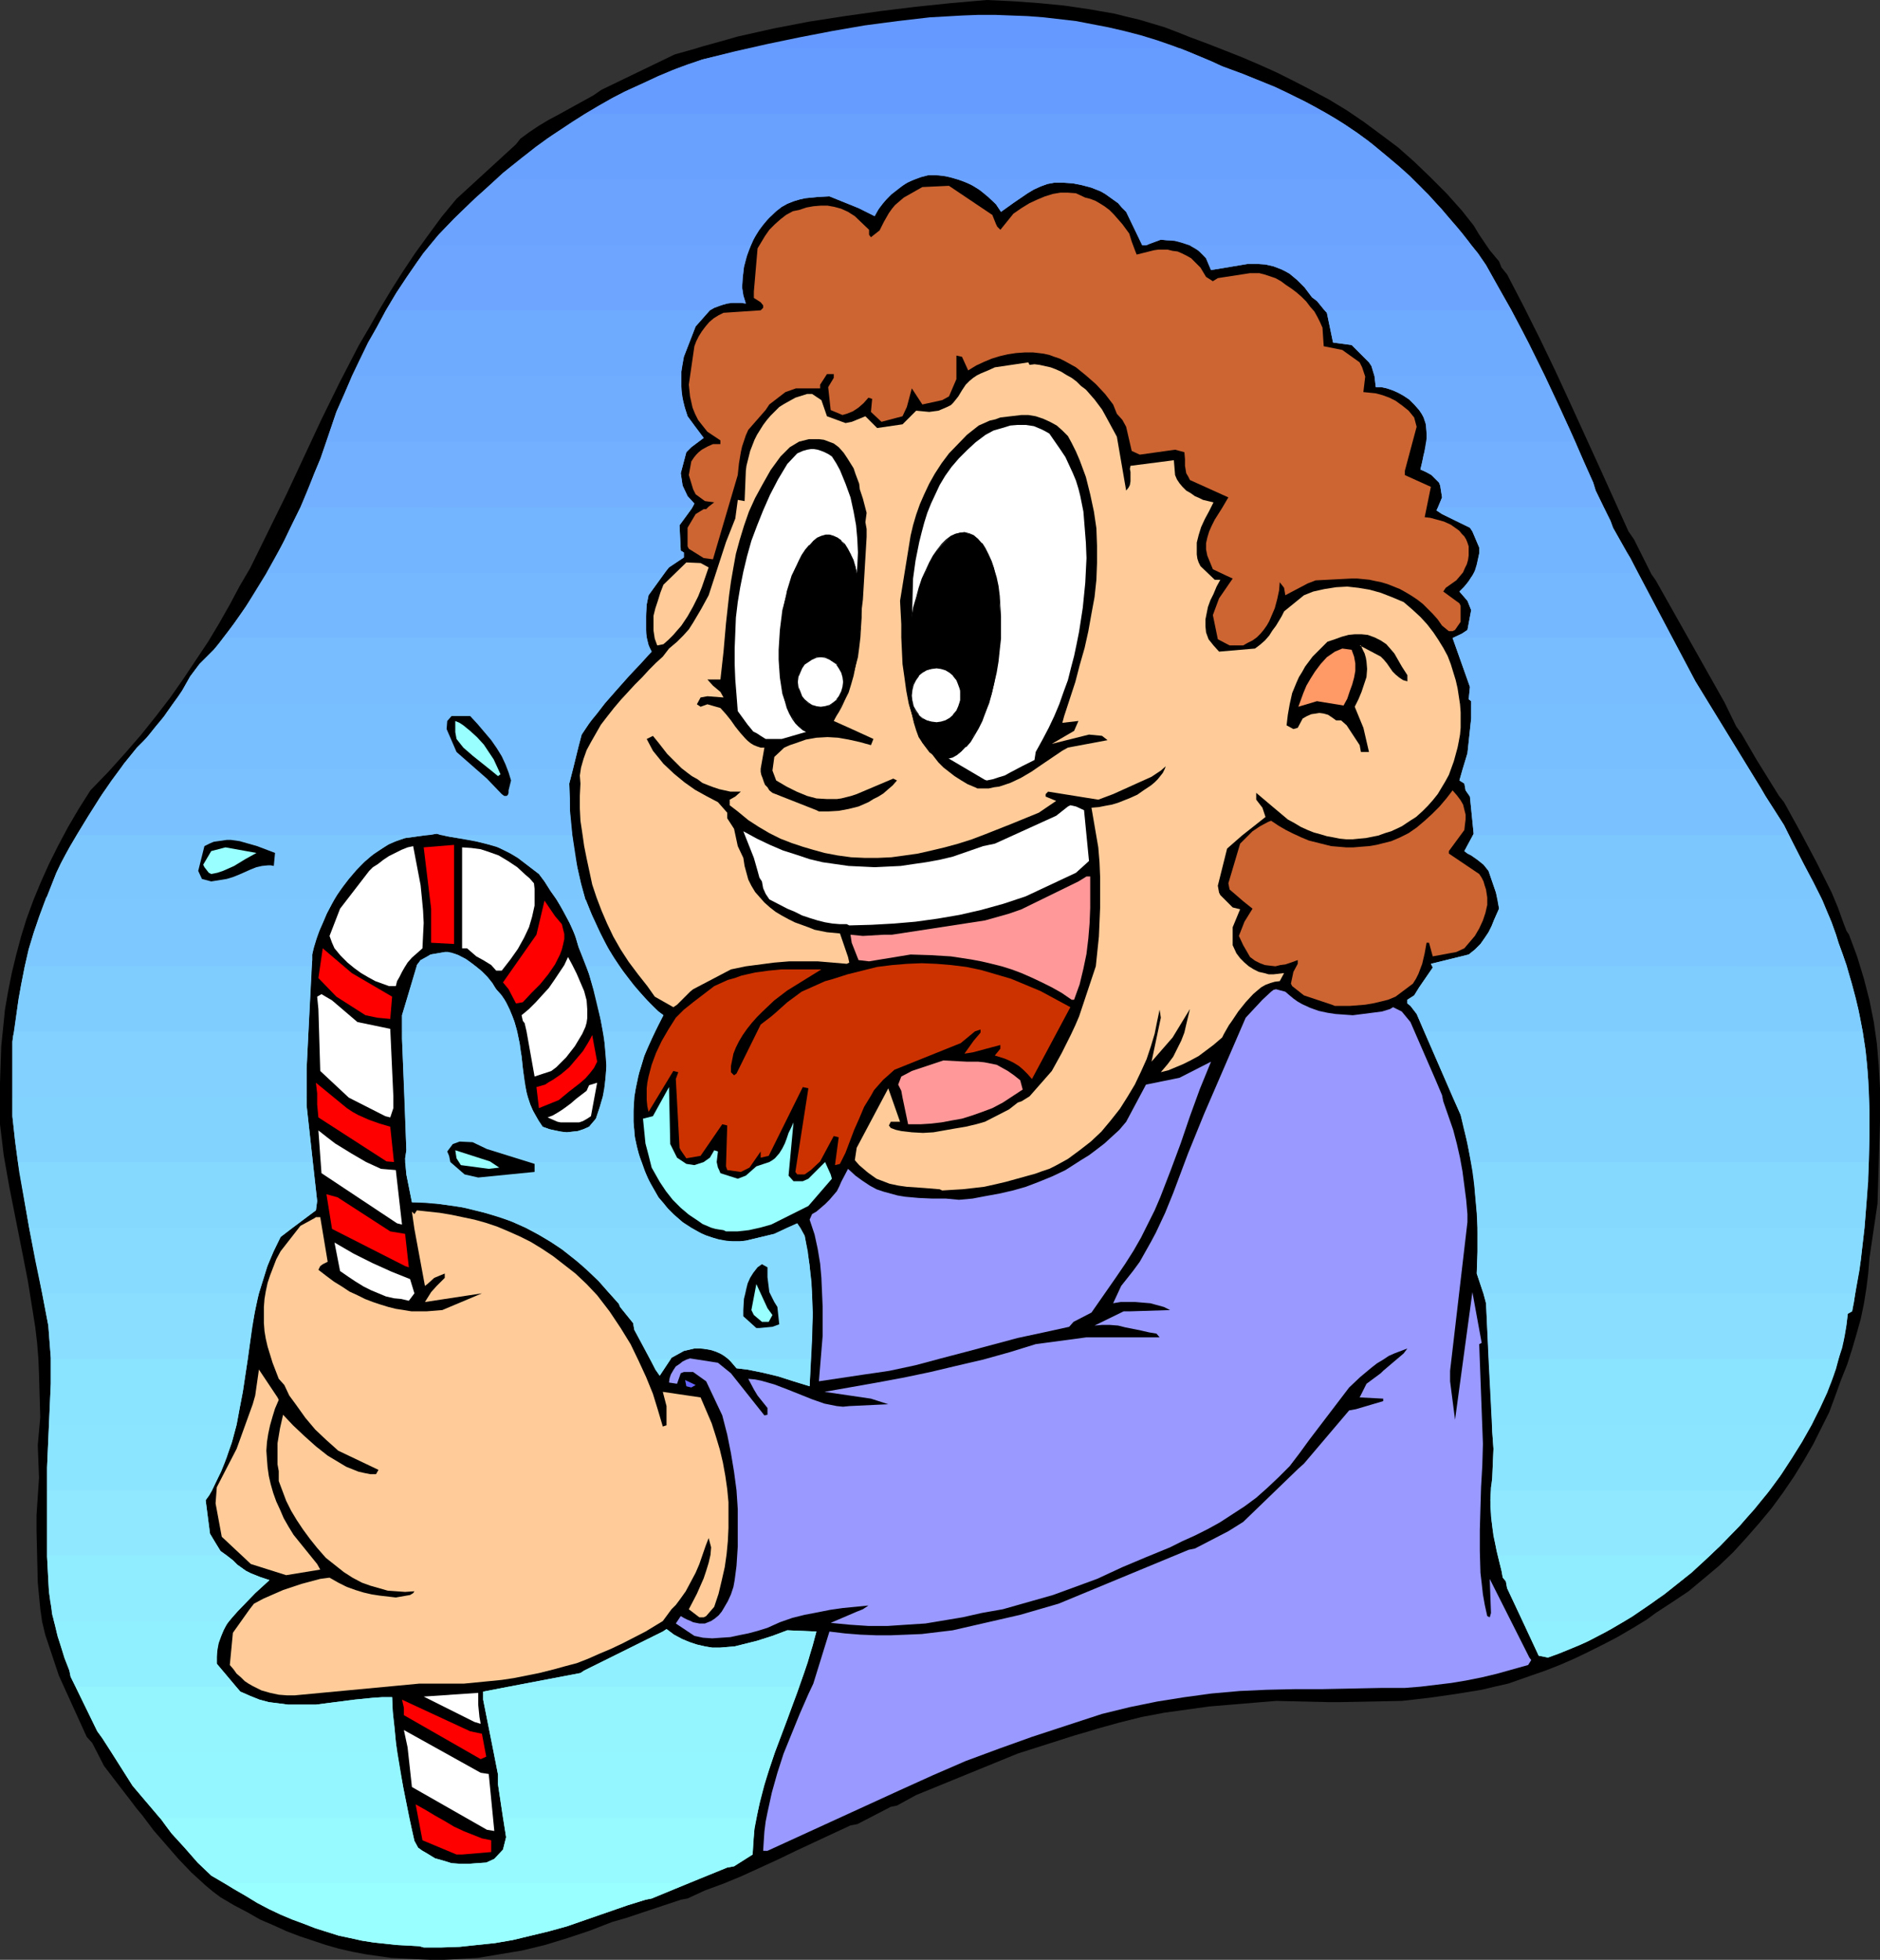 <?xml version="1.0" encoding="UTF-8" standalone="no"?>
<svg
   version="1.0"
   width="129.766mm"
   height="135.256mm"
   id="svg129"
   sodipodi:docname="Licking Candy Cane.wmf"
   xmlns:inkscape="http://www.inkscape.org/namespaces/inkscape"
   xmlns:sodipodi="http://sodipodi.sourceforge.net/DTD/sodipodi-0.dtd"
   xmlns="http://www.w3.org/2000/svg"
   xmlns:svg="http://www.w3.org/2000/svg">
  <rect width="100%" height="100%" fill="#333333" stroke="none"/>
  <sodipodi:namedview
     id="namedview129"
     pagecolor="#ffffff"
     bordercolor="#000000"
     borderopacity="0.25"
     inkscape:showpageshadow="2"
     inkscape:pageopacity="0.0"
     inkscape:pagecheckerboard="0"
     inkscape:deskcolor="#d1d1d1"
     inkscape:document-units="mm" />
  <defs
     id="defs1">
    <pattern
       id="WMFhbasepattern"
       patternUnits="userSpaceOnUse"
       width="6"
       height="6"
       x="0"
       y="0" />
  </defs>
  <path
     style="fill:#000000;fill-opacity:1;fill-rule:evenodd;stroke:none"
     d="m 112.312,511.205 -3.394,-0.162 -3.394,-0.162 -3.394,-0.162 -3.394,-0.485 -3.394,-0.485 -3.394,-0.646 -3.555,-0.808 -3.394,-0.969 -3.394,-1.131 -3.394,-1.131 -3.394,-1.293 -3.555,-1.616 -3.394,-1.454 -3.394,-1.939 -3.394,-1.777 -3.555,-2.1 -1.939,-1.454 -1.939,-1.616 -3.717,-3.393 -3.394,-3.555 -3.232,-3.716 -3.232,-3.716 -2.909,-3.878 -1.616,-1.939 -1.454,-1.939 -2.747,-3.555 -4.202,-5.493 -3.07,-5.978 -1.454,-1.616 -7.272,-15.995 -3.555,-10.664 -0.808,-3.393 -0.485,-3.393 -0.323,-3.393 -0.323,-3.393 -0.162,-6.624 -0.162,-6.786 v -4.201 l 0.646,-9.694 -0.323,-8.563 0.646,-7.271 -0.323,-11.148 -0.162,-4.039 -0.323,-4.039 -0.485,-4.201 L 8.565,342.203 7.272,334.125 5.656,325.885 2.424,309.566 0.97,301.326 0.485,297.287 0,293.248 v -10.825 l 0.162,-4.686 0.162,-4.847 0.485,-4.686 0.485,-4.847 0.808,-4.686 0.97,-4.847 1.131,-4.686 1.293,-4.847 1.454,-4.686 1.778,-4.847 1.939,-4.686 2.101,-4.686 2.424,-4.847 2.586,-4.847 2.747,-4.686 3.07,-4.847 4.686,-4.847 4.363,-4.847 4.202,-4.847 3.878,-4.847 3.717,-4.847 3.394,-4.847 3.232,-4.847 3.232,-4.847 2.909,-4.847 2.747,-4.847 2.586,-4.847 2.747,-4.686 4.848,-9.856 4.686,-9.533 9.05,-19.388 4.686,-9.533 5.01,-9.694 2.747,-4.686 2.747,-4.847 2.909,-4.847 3.07,-4.847 3.232,-4.847 3.394,-4.686 3.555,-4.847 3.878,-4.686 15.514,-14.218 1.131,-1.454 2.424,-1.777 2.424,-1.616 2.424,-1.454 2.424,-1.293 4.686,-2.585 4.686,-2.585 2.101,-1.454 19.069,-9.209 5.171,-1.454 2.101,-0.646 4.686,-1.293 4.525,-1.293 9.373,-2.1 9.211,-1.777 9.373,-1.454 9.211,-1.293 9.211,-1.131 9.373,-0.969 L 257.429,0 l 6.787,0.323 6.787,0.485 6.626,0.646 6.626,0.969 6.464,1.131 3.232,0.808 3.394,0.808 3.232,0.969 3.232,0.969 3.394,1.293 3.232,1.293 4.363,1.616 4.525,1.777 4.525,1.777 4.525,1.939 4.686,2.1 4.525,2.262 4.686,2.424 4.525,2.424 4.525,2.747 4.525,3.07 4.363,3.231 4.525,3.393 4.202,3.716 4.202,4.039 4.202,4.201 4.04,4.524 3.07,3.878 1.454,2.424 2.747,4.039 2.424,2.908 0.646,1.616 1.454,1.777 4.363,8.402 4.202,8.402 4.04,8.402 3.878,8.402 7.595,16.642 7.595,16.803 1.454,2.1 4.525,9.048 1.131,1.616 17.938,31.829 3.07,6.301 1.293,1.777 4.04,6.947 5.818,9.371 1.293,1.616 4.363,7.917 4.202,7.917 1.939,3.878 1.939,3.878 1.616,3.878 1.454,4.039 0.808,2.1 0.646,0.969 2.101,5.655 1.778,5.816 1.454,5.655 1.131,5.655 0.808,5.655 0.485,5.816 0.323,5.655 v 5.655 3.231 l -0.646,21.327 -2.101,14.218 -0.323,4.039 -0.485,3.878 -0.646,4.039 -0.808,3.878 -1.131,4.039 -1.131,3.878 -1.293,4.039 -1.616,4.039 -1.454,4.039 -1.616,4.362 -2.101,4.201 -2.101,4.201 -2.424,4.201 -2.586,4.201 -2.747,4.039 -3.07,4.201 -3.232,3.878 -3.394,3.878 -3.394,3.716 -3.717,3.555 -4.04,3.393 -3.878,3.231 -4.363,2.908 -4.202,2.747 -2.424,1.777 -3.717,2.262 -3.878,2.262 -3.717,1.939 -3.878,1.939 -3.717,1.777 -3.717,1.616 -3.717,1.454 -3.717,1.293 -5.979,2.1 -3.555,0.808 -3.394,0.808 -6.949,1.131 -6.787,0.969 -7.11,0.808 -16.483,0.323 h -2.424 l -13.898,-0.323 -11.635,0.969 -5.818,0.485 -5.818,0.808 -5.818,0.808 -5.979,1.131 -5.818,1.454 -5.818,1.616 -2.101,0.646 -3.878,1.131 -14.706,4.686 -26.502,10.825 -5.01,2.747 -1.616,0.323 -8.726,4.524 -1.778,0.323 -9.373,4.362 -4.848,2.262 -4.686,2.262 -9.534,4.362 -4.686,1.939 -4.848,1.777 -4.525,2.1 -1.778,0.323 -14.544,4.847 -3.394,0.969 -5.818,2.262 -5.818,1.939 -5.818,1.777 -5.979,1.454 -5.818,0.969 -5.818,0.969 -5.818,0.323 -2.909,0.162 h -2.909 z"
     id="path1" />
  <path
     style="fill:#6699ff;fill-opacity:1;fill-rule:evenodd;stroke:none"
     d="m 152.55,29.729 3.878,-2.262 3.717,-2.1 3.878,-1.939 3.878,-1.777 3.717,-1.777 3.878,-1.616 3.878,-1.454 3.878,-1.293 8.403,-2.1 8.565,-1.939 8.565,-1.777 8.403,-1.616 8.403,-1.454 8.565,-1.131 8.403,-0.969 8.565,-0.485 4.202,-0.162 h 4.202 l 4.202,0.162 4.363,0.162 4.202,0.323 4.202,0.485 4.202,0.485 4.202,0.808 4.202,0.808 4.202,0.969 4.363,1.131 4.202,1.293 4.202,1.454 4.202,1.616 4.202,1.777 4.363,1.939 6.787,2.585 6.949,2.747 3.394,1.616 3.555,1.777 3.394,1.777 3.394,1.939 z"
     id="path2" />
  <path
     style="fill:#669cff;fill-opacity:1;fill-rule:evenodd;stroke:none"
     d="m 129.441,46.855 3.232,-2.908 3.394,-2.747 3.394,-2.585 3.232,-2.424 3.394,-2.262 3.394,-2.262 3.394,-2.1 3.232,-1.939 3.394,-1.939 3.394,-1.777 6.787,-3.07 6.787,-2.908 6.787,-2.424 6.141,-1.454 6.302,-1.454 h 112.15 l 5.494,2.262 2.747,1.131 2.747,1.293 5.333,1.939 5.494,2.262 5.333,2.424 5.494,2.585 5.333,2.908 2.747,1.616 2.747,1.777 2.586,1.777 2.747,1.939 2.586,2.1 2.747,2.262 3.394,2.908 3.232,3.07 H 249.995 l -2.101,-0.646 -1.939,-0.323 -1.939,-0.323 -1.939,0.162 -1.778,0.485 -1.778,0.646 z"
     id="path3" />
  <path
     style="fill:#69a1ff;fill-opacity:1;fill-rule:evenodd;stroke:none"
     d="m 112.15,63.981 2.262,-2.747 4.04,-4.201 4.363,-4.201 4.202,-3.878 4.202,-3.878 4.363,-3.393 4.202,-3.393 4.363,-3.07 4.202,-2.747 4.202,-2.747 h 193.758 l 4.04,2.424 3.878,2.585 3.878,2.908 3.878,3.231 2.909,2.424 2.909,2.585 2.747,2.747 2.747,2.908 2.747,2.908 2.424,2.908 2.424,2.908 2.262,2.747 0.646,0.969 h -73.528 l -1.939,-0.646 -1.778,-0.485 -1.939,-0.162 -1.778,-0.162 -3.07,1.131 -0.646,0.323 h -1.131 l -4.202,-8.725 -1.131,-1.131 -0.97,-1.131 -1.131,-0.808 -1.131,-0.808 -1.131,-0.808 -1.131,-0.646 -2.424,-0.969 -2.424,-0.646 -2.424,-0.485 -2.424,-0.162 h -2.424 l -1.778,0.323 -1.778,0.646 -1.778,0.808 -1.616,0.969 -3.555,2.424 -3.394,2.424 -1.293,-1.939 -2.101,-1.939 -2.101,-1.777 -2.101,-1.293 -2.424,-1.131 -2.262,-0.646 -2.424,-0.646 -2.262,-0.162 h -2.101 l -2.101,0.485 -1.939,0.808 -1.939,0.969 -1.939,1.293 -1.778,1.454 -1.616,1.777 -1.454,1.939 -1.131,1.939 -4.202,-2.1 -7.595,-3.07 -3.07,0.162 -3.232,0.323 -1.454,0.323 -1.616,0.485 -1.616,0.646 -1.454,0.808 -1.454,1.131 -1.131,1.131 -1.293,1.131 -0.97,1.293 -0.97,1.293 -0.808,1.293 -0.808,1.293 -0.646,1.454 z"
     id="path4" />
  <path
     style="fill:#6ba3ff;fill-opacity:1;fill-rule:evenodd;stroke:none"
     d="m 100.677,80.946 2.909,-4.847 3.394,-5.009 3.394,-5.009 4.04,-4.847 4.04,-4.201 5.494,-5.332 5.494,-4.847 h 109.08 l -1.616,0.646 -1.454,0.969 -1.454,1.131 -1.454,1.131 -1.293,1.293 -1.131,1.293 -1.131,1.454 -0.808,1.616 -4.202,-2.1 -7.595,-3.07 -3.07,0.162 -3.232,0.323 -1.454,0.323 -1.616,0.485 -1.616,0.646 -1.454,0.808 -1.454,1.131 -1.293,1.131 -1.131,1.293 -1.131,1.293 -0.97,1.293 -0.808,1.293 -0.646,1.293 -0.646,1.454 -1.131,2.747 -0.646,2.747 -0.323,2.747 -0.162,2.585 0.323,2.1 0.646,2.1 -1.293,-0.162 h -1.131 -1.131 l -1.293,0.162 -1.131,0.323 -0.97,0.323 -1.293,0.485 -1.131,0.646 z"
     id="path5" />
  <path
     style="fill:#6ba3ff;fill-opacity:1;fill-rule:evenodd;stroke:none"
     d="m 368.609,46.855 4.04,3.878 3.717,4.201 3.555,4.039 1.616,1.939 1.616,2.1 2.424,3.07 2.101,3.07 3.07,5.493 3.555,6.301 h -48.803 l -1.939,-2.424 -1.293,-0.969 -0.97,-1.293 -0.97,-1.293 -0.97,-0.969 -0.97,-0.969 -0.97,-0.808 -0.97,-0.808 -1.131,-0.646 -0.97,-0.485 -2.101,-0.808 -2.101,-0.485 -2.262,-0.162 h -2.262 l -9.696,1.616 -1.293,-3.07 -1.293,-1.454 -1.293,-0.969 -1.454,-0.969 -1.454,-0.485 -1.616,-0.485 -1.616,-0.323 h -1.454 l -1.616,-0.162 -3.07,1.131 -0.808,0.323 h -0.97 l -4.202,-8.725 -1.131,-1.131 -0.97,-1.131 -1.131,-0.808 -1.131,-0.808 -1.131,-0.808 -1.131,-0.646 -2.424,-0.969 -2.424,-0.646 -2.424,-0.485 -2.424,-0.162 h -2.424 l -1.778,0.323 -1.778,0.646 -1.778,0.808 -1.616,0.969 -3.555,2.424 -3.394,2.424 -1.293,-1.939 -1.131,-1.293 -1.131,-0.969 -2.424,-1.777 -1.293,-0.808 -1.293,-0.646 -2.586,-0.969 z"
     id="path6" />
  <path
     style="fill:#6ea6ff;fill-opacity:1;fill-rule:evenodd;stroke:none"
     d="m 112.15,63.981 -3.232,4.201 -2.909,4.201 -2.747,4.201 -2.586,4.362 -2.262,4.201 -2.424,4.201 -4.202,8.725 H 177.598 l 0.323,-2.585 0.485,-2.424 3.07,-7.917 3.717,-4.201 1.131,-0.646 1.293,-0.485 0.97,-0.323 1.131,-0.323 1.293,-0.162 h 1.131 1.131 l 1.293,0.162 -0.646,-2.1 -0.323,-2.1 0.162,-2.585 0.323,-2.747 0.808,-2.908 0.485,-1.454 0.485,-1.293 z"
     id="path7" />
  <path
     style="fill:#6ea6ff;fill-opacity:1;fill-rule:evenodd;stroke:none"
     d="m 383.8,63.981 1.778,2.1 2.101,3.07 3.07,5.493 3.394,5.978 3.07,5.816 2.909,5.816 2.909,5.816 h -44.44 l -0.808,-2.585 -0.646,-0.969 -1.454,-1.454 -3.07,-3.07 -4.848,-0.646 -1.616,-7.755 -2.586,-3.07 -1.293,-0.969 -0.97,-1.293 -0.97,-1.293 -0.97,-0.969 -0.97,-0.969 -0.97,-0.808 -0.97,-0.808 -1.131,-0.646 -0.97,-0.485 -2.101,-0.808 -2.101,-0.485 -2.262,-0.162 h -2.262 l -9.696,1.616 -1.293,-3.07 -1.131,-1.131 -0.97,-0.969 -1.131,-0.646 -1.131,-0.646 z"
     id="path8" />
  <path
     style="fill:#6ea6ff;fill-opacity:1;fill-rule:evenodd;stroke:none"
     d="m 299.121,63.981 h -0.162 -0.97 v 0 z"
     id="path9" />
  <path
     style="fill:#6eabff;fill-opacity:1;fill-rule:evenodd;stroke:none"
     d="m 85.163,115.199 1.293,-3.878 1.293,-3.878 2.909,-6.624 3.07,-6.624 3.394,-6.624 3.555,-6.624 h 84.517 l -3.717,4.201 -3.07,7.917 -0.323,1.939 -0.323,1.939 v 1.939 1.939 l 0.162,1.939 0.323,1.939 0.485,1.939 0.646,1.939 1.778,2.424 2.424,3.231 -1.293,0.969 z"
     id="path10" />
  <path
     style="fill:#6eabff;fill-opacity:1;fill-rule:evenodd;stroke:none"
     d="m 410.948,115.199 -3.878,-8.563 -4.04,-8.563 -4.202,-8.563 -4.525,-8.563 h -48.803 l 0.646,0.646 1.616,7.755 4.848,0.646 3.07,3.07 1.454,1.454 0.646,0.969 0.808,2.747 0.323,2.747 h 1.454 l 1.454,0.323 1.454,0.485 1.454,0.646 1.454,0.808 1.454,0.969 1.293,1.293 1.293,1.454 0.646,0.969 0.646,0.969 0.323,1.131 0.162,0.969 0.162,2.1 v 2.1 z"
     id="path11" />
  <path
     style="fill:#70adff;fill-opacity:1;fill-rule:evenodd;stroke:none"
     d="m 78.376,132.325 2.586,-6.301 2.586,-6.301 2.101,-6.14 2.101,-6.14 2.101,-4.686 1.939,-4.686 H 177.598 v 2.585 l 0.323,2.747 0.646,2.585 0.808,2.585 1.778,2.424 2.424,3.231 -3.232,2.424 -1.293,1.293 -1.454,5.493 0.485,3.231 1.293,2.747 1.778,1.939 -0.485,0.969 z"
     id="path12" />
  <path
     style="fill:#70adff;fill-opacity:1;fill-rule:evenodd;stroke:none"
     d="m 403.03,98.072 3.232,6.947 3.232,6.947 6.141,13.895 0.646,2.1 2.101,4.362 h -43.147 l 0.97,-2.585 -0.485,-3.07 -0.323,-0.808 -0.646,-0.646 -1.293,-1.293 -1.454,-0.808 -1.454,-0.646 0.485,-2.1 0.485,-2.1 0.323,-1.939 0.323,-1.939 v -1.777 l -0.162,-1.939 -0.323,-0.808 -0.323,-0.969 -0.485,-0.969 -0.646,-0.969 -1.293,-1.454 -1.293,-1.293 -1.454,-0.969 -1.454,-0.808 -1.454,-0.646 -1.454,-0.485 -1.454,-0.323 h -1.454 l -0.323,-2.747 V 98.072 Z"
     id="path13" />
  <path
     style="fill:#73b0ff;fill-opacity:1;fill-rule:evenodd;stroke:none"
     d="m 85.163,115.199 -1.454,4.201 -1.778,4.201 -1.616,4.362 -1.939,4.362 -2.101,4.201 -2.101,4.362 -2.101,4.201 -2.424,4.362 H 173.397 l 0.485,-0.646 0.646,-0.808 3.878,-2.585 v -1.293 l -0.808,-0.485 -0.323,-6.624 3.07,-4.201 0.808,-1.454 -1.778,-1.939 -1.293,-2.747 -0.485,-3.231 1.454,-5.493 1.293,-1.293 1.939,-1.454 z"
     id="path14" />
  <path
     style="fill:#73b0ff;fill-opacity:1;fill-rule:evenodd;stroke:none"
     d="m 410.948,115.199 2.262,5.332 2.424,5.332 0.646,2.1 3.878,7.917 0.646,1.777 3.555,6.301 0.97,1.616 1.939,3.878 h -42.662 l 0.646,-1.777 0.323,-1.616 0.323,-1.616 v -1.616 l -1.778,-4.201 -0.646,-0.969 -7.272,-3.555 -1.454,-0.969 1.454,-3.393 -0.485,-3.07 -0.323,-0.808 -0.646,-0.646 -1.293,-1.293 -1.454,-0.808 -1.454,-0.646 0.485,-1.939 0.323,-1.777 0.485,-1.777 0.323,-1.777 z"
     id="path15" />
  <path
     style="fill:#73b5ff;fill-opacity:1;fill-rule:evenodd;stroke:none"
     d="m 78.376,132.325 -2.101,4.362 -2.101,4.362 -2.424,4.362 -2.424,4.362 -2.586,4.201 -2.586,4.201 -2.909,4.201 -3.07,4.039 H 168.71 l -0.162,-2.1 v -2.262 -2.1 l 0.162,-2.262 0.485,-2.424 4.686,-6.463 0.646,-0.808 3.878,-2.585 v -1.293 l -0.808,-0.485 -0.323,-6.624 3.07,-4.201 0.323,-0.485 z"
     id="path16" />
  <path
     style="fill:#73b5ff;fill-opacity:1;fill-rule:evenodd;stroke:none"
     d="m 418.382,132.325 1.778,3.555 0.646,1.777 3.555,6.301 0.97,1.616 10.989,20.842 h -57.368 v 0 l 2.424,-1.131 1.454,-0.969 0.97,-5.17 -0.97,-2.424 -2.101,-2.424 1.293,-1.293 1.131,-1.454 0.97,-1.454 0.646,-1.293 0.485,-1.616 0.323,-1.454 0.323,-1.454 v -1.454 l -1.778,-4.201 -0.646,-0.969 -7.272,-3.555 -1.454,-0.969 0.485,-0.808 z"
     id="path17" />
  <path
     style="fill:#75b8ff;fill-opacity:1;fill-rule:evenodd;stroke:none"
     d="m 45.086,183.543 1.293,-1.777 1.131,-1.616 2.101,-3.716 2.424,-3.231 3.717,-3.716 3.878,-4.847 3.555,-5.009 3.394,-5.009 3.07,-5.17 H 173.397 l -4.202,5.816 -0.485,2.424 -0.162,3.07 v 3.07 1.454 l 0.323,1.616 0.323,1.454 0.808,1.616 -2.909,3.231 -3.232,3.393 -3.07,3.393 -3.07,3.555 z"
     id="path18" />
  <path
     style="fill:#75b8ff;fill-opacity:1;fill-rule:evenodd;stroke:none"
     d="m 427.27,149.451 15.029,28.275 3.555,5.816 h -62.054 v -0.646 l -0.646,-0.485 0.323,-3.231 -4.525,-12.764 2.424,-1.131 1.454,-0.969 0.97,-5.17 -0.97,-2.424 -2.101,-2.424 1.131,-1.131 1.131,-1.293 0.808,-1.293 0.808,-1.131 z"
     id="path19" />
  <path
     style="fill:#78bdff;fill-opacity:1;fill-rule:evenodd;stroke:none"
     d="m 31.35,200.669 0.97,-1.454 3.394,-4.201 1.616,-1.616 1.616,-1.777 3.232,-3.878 1.454,-2.1 1.454,-1.939 1.293,-1.777 1.131,-1.777 2.101,-3.716 2.424,-3.231 3.717,-3.716 1.293,-1.454 1.131,-1.616 H 168.71 l 0.485,1.777 0.323,0.808 0.485,0.969 -4.848,5.17 -4.848,5.493 -2.424,2.747 -2.101,2.747 -2.262,2.747 -1.778,2.747 -0.808,3.07 -1.454,5.978 z"
     id="path20" />
  <path
     style="fill:#78bdff;fill-opacity:1;fill-rule:evenodd;stroke:none"
     d="m 436.32,166.416 5.979,11.31 14.059,22.943 h -74.821 l 1.293,-4.201 0.97,-9.048 v -4.524 l -0.646,-0.485 0.323,-3.231 -4.525,-12.764 z"
     id="path21" />
  <path
     style="fill:#78bfff;fill-opacity:1;fill-rule:evenodd;stroke:none"
     d="m 20.038,217.795 2.909,-4.847 3.07,-4.847 3.07,-4.524 3.232,-4.362 3.394,-4.201 1.131,-1.131 1.293,-1.293 2.424,-3.07 2.424,-2.908 2.101,-3.07 H 157.721 l -3.232,4.039 -2.747,4.039 -0.808,3.07 -2.424,9.694 0.162,6.786 0.323,3.231 0.323,3.393 h -34.421 l -0.97,-0.323 -1.778,0.323 z"
     id="path22" />
  <path
     style="fill:#78bfff;fill-opacity:1;fill-rule:evenodd;stroke:none"
     d="m 445.854,183.543 13.574,22.135 1.131,1.939 4.848,7.594 0.646,1.293 0.646,1.293 h -82.416 l 0.162,-0.323 -0.97,-9.694 -1.131,-1.616 -0.323,-1.777 -1.293,-0.808 2.101,-7.109 0.97,-9.048 v -3.878 z"
     id="path23" />
  <path
     style="fill:#7ac2ff;fill-opacity:1;fill-rule:evenodd;stroke:none"
     d="m 11.797,234.76 0.162,-0.485 0.323,-0.485 2.424,-6.14 1.616,-3.231 1.778,-3.393 2.101,-3.555 2.101,-3.393 4.363,-6.947 2.424,-3.393 2.262,-3.07 H 149.48 l -0.97,3.716 0.162,3.878 v 3.716 l 0.323,3.716 0.485,3.878 0.485,3.716 0.808,3.716 0.808,3.716 1.131,3.878 0.162,0.162 h -7.595 l -1.616,-2.262 -1.616,-2.585 -1.454,-1.939 -5.494,-4.201 -1.293,-0.808 -1.293,-0.808 -2.586,-1.131 -2.747,-0.808 -2.586,-0.646 -2.586,-0.485 -2.747,-0.485 -2.586,-0.485 -2.747,-0.646 -8.242,1.131 -1.454,0.485 -1.293,0.485 -1.454,0.646 -1.293,0.808 -1.293,0.808 -1.293,0.808 -2.424,2.1 -2.262,2.262 -2.101,2.424 -1.939,2.585 -1.778,2.747 z"
     id="path24" />
  <path
     style="fill:#7ac2ff;fill-opacity:1;fill-rule:evenodd;stroke:none"
     d="m 456.358,200.669 3.07,5.009 1.131,1.939 4.848,7.594 2.424,4.847 2.586,5.009 2.586,4.847 2.424,4.847 h -84.678 l -0.485,-1.939 -1.939,-5.655 -0.646,-0.808 -0.646,-0.808 -1.616,-1.293 -1.616,-1.131 -0.97,-0.485 -0.808,-0.646 2.424,-4.524 -0.97,-9.694 -1.131,-1.616 -0.323,-1.777 -1.293,-0.808 0.808,-2.908 z"
     id="path25" />
  <path
     style="fill:#7dc7ff;fill-opacity:1;fill-rule:evenodd;stroke:none"
     d="m 119.584,249.14 v 2.908 h 4.525 l -2.262,-1.616 -1.131,-0.646 z"
     id="path26" />
  <path
     style="fill:#7dc7ff;fill-opacity:1;fill-rule:evenodd;stroke:none"
     d="m 119.584,217.795 v 0.808 l 1.939,0.323 1.939,0.323 3.878,0.969 1.939,0.485 1.939,0.969 1.939,0.969 1.939,1.131 5.494,4.201 1.454,1.939 1.454,2.262 1.454,2.1 1.293,2.1 1.131,2.1 1.131,2.1 0.97,2.1 0.808,2.1 0.646,2.262 2.101,5.009 h 8.565 l -1.454,-2.262 -1.293,-2.1 -2.262,-4.362 -2.101,-4.524 -1.778,-4.201 -1.131,-4.201 -0.97,-4.201 -0.646,-4.201 -0.646,-4.201 z"
     id="path27" />
  <path
     style="fill:#7dc7ff;fill-opacity:1;fill-rule:evenodd;stroke:none"
     d="m 466.7,217.795 6.626,13.087 1.616,3.07 1.454,3.393 1.454,3.231 1.131,3.231 0.646,2.1 1.131,3.07 0.97,3.07 H 373.619 l -0.323,-0.646 9.858,-2.424 1.616,-1.293 1.454,-1.454 1.131,-1.616 0.97,-1.454 0.808,-1.616 0.646,-1.616 0.646,-1.454 0.646,-1.454 -0.808,-4.201 -1.939,-5.655 -0.646,-0.808 -0.646,-0.808 -1.616,-1.293 -1.616,-1.131 -0.97,-0.485 -0.808,-0.646 2.262,-4.201 z"
     id="path28" />
  <path
     style="fill:#7dc7ff;fill-opacity:1;fill-rule:evenodd;stroke:none"
     d="m 119.584,218.603 v -0.808 h -4.686 l 2.424,0.485 z"
     id="path29" />
  <path
     style="fill:#7dc7ff;fill-opacity:1;fill-rule:evenodd;stroke:none"
     d="m 119.584,252.048 v -2.908 l -0.97,-0.323 -0.97,-0.162 -0.808,-0.323 h -0.808 l -3.717,0.646 -0.808,0.485 -1.131,0.646 v 1.939 z"
     id="path30" />
  <path
     style="fill:#7dc7ff;fill-opacity:1;fill-rule:evenodd;stroke:none"
     d="m 110.373,217.795 v 0.162 l 1.778,-0.162 z"
     id="path31" />
  <path
     style="fill:#7dc7ff;fill-opacity:1;fill-rule:evenodd;stroke:none"
     d="M 110.373,217.957 V 217.795 H 20.038 l -2.909,5.009 -1.293,2.424 -1.131,2.424 -2.424,6.14 -1.778,4.686 -1.616,4.524 -1.293,4.362 -1.131,4.686 H 81.285 l 0.162,-1.616 v -1.454 l 0.485,-1.939 0.646,-2.1 0.808,-2.262 0.97,-2.262 0.97,-2.262 1.293,-2.424 1.293,-2.262 1.616,-2.262 1.616,-2.1 1.778,-2.1 1.778,-1.939 2.101,-1.777 2.101,-1.454 2.101,-1.454 2.262,-0.969 2.424,-0.808 z"
     id="path32" />
  <path
     style="fill:#7dc7ff;fill-opacity:1;fill-rule:evenodd;stroke:none"
     d="m 110.373,252.048 v -1.939 l -0.646,0.323 -0.97,1.293 v 0.323 z"
     id="path33" />
  <path
     style="fill:#7dc9ff;fill-opacity:1;fill-rule:evenodd;stroke:none"
     d="m 11.797,234.76 -1.616,4.362 -1.454,4.362 -1.293,4.201 -0.97,4.362 -0.808,4.201 -0.808,4.201 -1.131,8.563 H 80.477 l 0.97,-18.58 v -1.454 l 0.323,-1.616 0.485,-1.616 0.485,-1.777 0.808,-1.777 0.808,-1.777 0.808,-1.939 1.939,-3.716 z"
     id="path34" />
  <path
     style="fill:#7dc9ff;fill-opacity:1;fill-rule:evenodd;stroke:none"
     d="m 475.427,234.76 1.939,4.686 1.616,4.362 0.646,2.1 2.101,5.816 1.616,5.816 1.454,5.655 1.131,5.816 H 371.518 l -1.939,-4.524 -1.616,-2.1 -0.808,-0.646 v -0.969 l 1.778,-1.131 1.293,-2.1 3.555,-5.17 -0.485,-0.969 9.858,-2.424 1.616,-1.293 1.454,-1.454 1.131,-1.616 0.97,-1.454 0.808,-1.616 0.646,-1.616 0.646,-1.454 0.646,-1.454 -0.323,-2.262 z"
     id="path35" />
  <path
     style="fill:#7dc9ff;fill-opacity:1;fill-rule:evenodd;stroke:none"
     d="m 152.873,234.76 1.454,3.716 1.778,3.878 1.778,3.716 2.262,3.716 2.424,3.555 2.747,3.555 3.07,3.555 1.616,1.777 1.778,1.616 v 0 l 1.293,0.969 -2.101,4.201 h -13.736 l -0.646,-3.716 -0.808,-3.716 -0.97,-3.716 -1.131,-3.716 -2.747,-7.109 -0.97,-3.231 -1.293,-2.908 -1.616,-3.07 -1.778,-3.07 z"
     id="path36" />
  <path
     style="fill:#7dc9ff;fill-opacity:1;fill-rule:evenodd;stroke:none"
     d="m 104.878,269.013 v -4.201 l 3.878,-13.087 0.97,-1.293 1.778,-0.969 0.808,-0.485 3.717,-0.646 h 0.97 l 0.808,0.162 0.97,0.323 0.808,0.323 1.939,0.969 1.778,1.293 1.778,1.454 1.616,1.616 1.454,1.777 1.293,1.777 1.131,1.293 0.97,1.293 0.808,1.454 0.646,1.293 1.131,2.908 0.808,2.747 z"
     id="path37" />
  <path
     style="fill:#7fccff;fill-opacity:1;fill-rule:evenodd;stroke:none"
     d="M 3.232,286.139 V 271.759 l 1.454,-10.017 0.808,-4.847 0.97,-4.847 H 81.285 l -1.293,26.659 v 6.947 0.485 z"
     id="path38" />
  <path
     style="fill:#7fccff;fill-opacity:1;fill-rule:evenodd;stroke:none"
     d="m 487.547,286.139 -0.162,-4.362 -0.323,-4.201 -0.485,-4.362 -0.646,-4.201 -0.808,-4.201 -0.97,-4.362 -1.131,-4.201 -1.293,-4.201 H 373.619 l 0.162,0.323 -3.555,5.17 -1.293,2.1 -1.778,1.131 v 0.969 l 0.808,0.646 1.616,2.1 9.373,21.65 z"
     id="path39" />
  <path
     style="fill:#7fccff;fill-opacity:1;fill-rule:evenodd;stroke:none"
     d="m 161.6,252.048 2.262,3.07 2.262,2.908 2.747,2.908 2.909,2.908 v 0 l 1.293,0.969 -1.454,2.747 -1.293,2.747 -1.131,2.585 -1.131,2.585 -0.808,2.747 -0.808,2.585 -0.485,2.585 -0.485,2.747 h -8.242 l 0.485,-1.939 0.162,-2.1 0.162,-1.939 0.162,-1.939 -0.323,-4.039 -0.323,-3.878 -0.808,-4.039 -0.97,-4.039 -0.97,-4.039 -1.131,-4.039 -0.646,-2.1 z"
     id="path40" />
  <path
     style="fill:#7fccff;fill-opacity:1;fill-rule:evenodd;stroke:none"
     d="m 105.525,286.139 -0.646,-15.188 v -6.14 l 3.878,-12.764 h 15.352 l 1.616,1.293 1.454,1.454 1.293,1.616 0.97,1.616 1.454,1.616 1.131,1.777 0.808,1.777 0.808,1.777 0.646,1.777 0.485,1.777 0.808,3.716 0.162,1.616 0.323,1.777 0.808,7.109 0.808,3.393 z"
     id="path41" />
  <path
     style="fill:#82d1ff;fill-opacity:1;fill-rule:evenodd;stroke:none"
     d="m 4.686,303.104 -0.808,-5.978 -0.646,-5.978 v -2.424 -16.965 l 0.162,-1.454 0.323,-1.293 H 80.477 l -0.485,9.694 v 6.947 2.747 l 1.616,14.703 z"
     id="path42" />
  <path
     style="fill:#82d1ff;fill-opacity:1;fill-rule:evenodd;stroke:none"
     d="m 485.931,269.013 0.808,5.332 0.485,5.17 0.323,5.17 0.162,5.332 v 5.978 l -0.162,7.109 H 383.8 l -1.293,-6.14 -0.646,-3.07 -0.808,-3.07 -9.534,-21.812 z"
     id="path43" />
  <path
     style="fill:#82d1ff;fill-opacity:1;fill-rule:evenodd;stroke:none"
     d="m 167.417,303.104 -0.808,-2.1 -0.485,-2.1 -0.485,-2.1 -0.162,-2.1 -0.323,-2.262 v -2.1 l 0.162,-2.1 0.162,-2.1 0.323,-2.1 0.485,-2.1 0.485,-2.262 0.646,-2.1 0.646,-2.1 0.808,-2.1 2.101,-4.362 h -13.736 l 0.485,2.908 0.323,2.747 0.162,2.908 -0.162,2.908 -0.323,2.747 -0.485,2.908 -0.808,2.747 -0.97,2.908 -1.778,2.1 -1.454,0.646 -1.454,0.485 -1.454,0.162 -1.454,0.162 -1.454,-0.162 -1.616,-0.323 -1.454,-0.323 -1.778,-0.646 -0.97,-1.454 -0.808,-1.454 -0.808,-1.454 -0.646,-1.454 -0.485,-1.454 -0.485,-1.616 -0.485,-3.07 -0.485,-3.231 -0.323,-3.231 -0.485,-3.231 -0.646,-3.231 h -30.058 v 1.939 l 1.131,29.082 -0.323,2.1 v 0.969 z"
     id="path44" />
  <path
     style="fill:#82d4ff;fill-opacity:1;fill-rule:evenodd;stroke:none"
     d="m 7.595,320.23 -1.293,-7.271 -1.293,-7.271 -0.97,-7.271 -0.808,-7.271 v -2.424 -2.585 H 79.992 v 2.262 l 2.747,24.882 -0.323,2.424 -6.141,4.524 z"
     id="path45" />
  <path
     style="fill:#82d4ff;fill-opacity:1;fill-rule:evenodd;stroke:none"
     d="m 487.547,286.139 0.162,3.878 v 5.978 l -0.162,5.978 -0.162,6.14 -0.485,6.14 -0.485,5.978 H 385.416 l -0.162,-3.716 -0.323,-3.555 -0.323,-3.716 -0.485,-3.716 -0.646,-3.716 -0.646,-3.716 -0.97,-3.716 -0.808,-3.555 -2.101,-4.686 z"
     id="path46" />
  <path
     style="fill:#82d4ff;fill-opacity:1;fill-rule:evenodd;stroke:none"
     d="m 165.478,286.139 -0.162,3.231 v 3.231 l 0.162,3.231 0.646,3.231 0.97,3.393 1.131,3.231 1.616,3.231 1.939,3.393 1.939,2.424 2.101,2.1 2.262,1.939 2.262,1.454 h -43.147 l -3.717,-1.616 -3.878,-1.293 -3.717,-1.131 -3.717,-0.969 -3.717,-0.646 -3.717,-0.485 -3.717,-0.323 -3.555,-0.162 -1.454,-7.271 -0.323,-4.201 0.323,-2.1 -0.485,-13.895 h 32.158 l 0.646,1.939 0.808,1.939 1.131,1.939 1.293,1.939 1.778,0.646 1.454,0.323 1.616,0.323 1.454,0.162 1.454,-0.162 1.454,-0.162 1.454,-0.485 1.454,-0.646 1.778,-2.1 0.97,-2.908 0.808,-2.747 z"
     id="path47" />
  <path
     style="fill:#82d4ff;fill-opacity:1;fill-rule:evenodd;stroke:none"
     d="m 205.393,320.23 2.586,-1.131 0.808,1.131 z"
     id="path48" />
  <path
     style="fill:#85d9ff;fill-opacity:1;fill-rule:evenodd;stroke:none"
     d="m 4.686,303.104 1.454,8.563 1.454,8.563 1.616,8.563 1.778,8.563 h 56.56 l 1.131,-3.555 1.131,-3.716 1.616,-3.716 1.778,-3.716 9.211,-6.947 0.323,-2.424 -1.131,-10.179 z"
     id="path49" />
  <path
     style="fill:#85d9ff;fill-opacity:1;fill-rule:evenodd;stroke:none"
     d="m 483.991,337.356 1.454,-8.563 0.97,-8.563 0.646,-8.563 0.485,-8.563 H 383.8 l 0.646,3.716 0.323,3.716 0.323,3.555 0.323,3.716 0.162,7.271 -0.162,3.555 -0.162,3.555 1.616,4.847 0.162,0.323 z"
     id="path50" />
  <path
     style="fill:#85d9ff;fill-opacity:1;fill-rule:evenodd;stroke:none"
     d="m 167.417,303.104 0.808,2.262 0.97,2.424 1.293,2.262 1.293,2.262 1.293,1.454 1.293,1.616 1.293,1.293 1.454,1.293 1.293,1.131 1.454,0.969 1.616,0.808 1.454,0.808 1.454,0.646 1.454,0.485 1.454,0.485 1.616,0.323 1.454,0.162 h 1.454 1.293 l 1.454,-0.162 7.434,-1.777 5.979,-2.747 1.939,3.231 0.646,3.716 0.646,3.878 0.323,3.716 0.323,3.716 h -52.843 l -2.909,-3.231 -3.07,-2.908 -3.07,-2.747 -3.07,-2.424 -3.232,-2.1 -3.232,-1.939 -3.394,-1.777 -3.232,-1.454 -3.232,-1.293 -3.394,-0.969 -3.394,-0.808 -3.232,-0.808 -3.394,-0.485 -3.232,-0.485 -3.232,-0.323 h -3.232 l -1.454,-7.271 -0.323,-3.231 z"
     id="path51" />
  <path
     style="fill:#87dbff;fill-opacity:1;fill-rule:evenodd;stroke:none"
     d="m 13.251,354.483 v -0.323 L 12.605,345.758 10.181,332.994 8.888,326.693 7.595,320.23 H 76.275 l -3.07,2.424 -1.939,3.878 -1.616,4.039 -1.293,4.039 -1.131,3.878 -0.808,4.039 -0.646,4.039 -1.131,7.917 z"
     id="path52" />
  <path
     style="fill:#87dbff;fill-opacity:1;fill-rule:evenodd;stroke:none"
     d="m 486.415,320.23 -0.646,5.493 -0.646,5.493 -0.97,5.332 -0.97,5.493 -1.131,0.646 -0.323,2.908 -0.485,2.908 -0.646,3.07 -0.97,2.908 h -91.304 l -0.646,-14.541 -0.808,-2.908 -1.616,-4.847 0.162,-5.816 v -3.07 -3.07 z"
     id="path53" />
  <path
     style="fill:#87dbff;fill-opacity:1;fill-rule:evenodd;stroke:none"
     d="m 180.345,320.23 1.778,1.131 1.778,0.808 1.939,0.646 1.778,0.485 1.778,0.323 1.778,0.162 h 1.778 l 1.616,-0.162 7.434,-1.777 3.394,-1.616 h 3.394 l 1.131,2.1 0.808,4.039 0.485,4.039 0.485,3.878 0.162,4.039 0.162,4.039 -0.162,4.039 -0.323,8.078 h -21.493 l -1.131,-0.808 -1.131,-0.646 -1.131,-0.485 -0.97,-0.323 -2.262,-0.485 h -2.262 l -2.747,0.646 -3.232,1.777 -0.162,0.323 h -5.333 l -4.202,-7.594 -0.323,-1.777 -3.394,-4.201 -0.323,-0.808 -2.909,-3.231 -2.747,-3.231 -3.07,-2.908 -3.07,-2.424 -3.07,-2.424 -3.07,-2.1 -3.07,-1.777 -3.232,-1.777 z"
     id="path54" />
  <path
     style="fill:#8adeff;fill-opacity:1;fill-rule:evenodd;stroke:none"
     d="m 12.766,371.609 0.485,-10.664 v -2.1 -4.686 l -0.646,-8.402 -0.808,-4.201 -0.808,-4.201 h 56.56 l -0.97,4.362 -0.808,4.201 -1.131,8.563 -1.293,8.563 -0.808,4.201 -0.808,4.362 z"
     id="path55" />
  <path
     style="fill:#8adeff;fill-opacity:1;fill-rule:evenodd;stroke:none"
     d="m 483.991,337.356 -0.323,2.262 -0.485,2.424 -1.131,0.646 -0.485,3.555 -0.646,3.555 -0.97,3.555 -0.97,3.716 -1.293,3.555 -1.616,3.716 -1.616,3.555 -1.778,3.716 h -83.386 l -1.616,-31.668 -0.646,-2.585 z"
     id="path56" />
  <path
     style="fill:#8adeff;fill-opacity:1;fill-rule:evenodd;stroke:none"
     d="m 211.857,337.356 0.162,6.14 -0.162,6.14 -0.323,5.978 -0.323,5.978 -4.202,-1.293 -4.04,-1.293 -4.04,-0.969 -4.04,-0.808 -2.747,-0.323 -1.293,-1.616 -1.293,-1.131 -1.293,-0.969 -1.454,-0.646 -1.454,-0.485 -1.454,-0.162 -1.293,-0.162 h -1.454 l -2.747,0.646 -3.232,1.777 -3.07,4.686 -1.131,-1.616 -5.494,-10.34 -0.323,-1.777 -3.394,-4.201 -0.323,-0.808 -1.131,-1.293 -1.293,-1.454 z"
     id="path57" />
  <path
     style="fill:#8ae3ff;fill-opacity:1;fill-rule:evenodd;stroke:none"
     d="m 12.282,388.735 v -1.131 -4.847 l 0.97,-21.812 v -2.1 -4.362 h 51.389 l -1.293,8.563 -0.808,4.201 -0.808,4.362 -1.131,4.201 -1.454,4.362 -1.778,4.201 -0.97,2.1 -1.131,2.262 z"
     id="path58" />
  <path
     style="fill:#8ae3ff;fill-opacity:1;fill-rule:evenodd;stroke:none"
     d="m 461.691,388.735 3.07,-4.201 2.747,-4.201 2.586,-4.201 2.424,-4.362 2.262,-4.362 1.939,-4.201 1.616,-4.362 1.293,-4.362 h -91.304 l 0.97,18.904 0.323,4.524 -0.323,7.594 -0.162,1.616 -0.162,0.808 v 0.808 z"
     id="path59" />
  <path
     style="fill:#8ae3ff;fill-opacity:1;fill-rule:evenodd;stroke:none"
     d="m 211.534,354.483 -0.162,3.555 -0.162,3.555 -4.202,-1.293 -4.04,-1.293 -4.04,-0.969 -4.04,-0.808 -2.747,-0.323 -1.131,-1.293 -0.97,-1.131 z"
     id="path60" />
  <path
     style="fill:#8ae3ff;fill-opacity:1;fill-rule:evenodd;stroke:none"
     d="m 175.013,354.483 -2.909,4.362 -1.131,-1.616 -1.293,-2.747 z"
     id="path61" />
  <path
     style="fill:#8ce5ff;fill-opacity:1;fill-rule:evenodd;stroke:none"
     d="m 12.282,405.7 v -18.096 -4.847 l 0.485,-11.148 H 61.731 l -1.293,4.847 -0.97,2.585 -0.808,2.424 -0.97,2.424 -1.293,2.585 -1.131,2.424 -1.616,2.424 1.131,8.725 1.454,2.424 1.293,2.1 1.616,1.131 z"
     id="path62" />
  <path
     style="fill:#8ce5ff;fill-opacity:1;fill-rule:evenodd;stroke:none"
     d="m 446.177,405.7 3.878,-3.878 3.878,-3.878 3.555,-4.201 3.555,-4.201 3.232,-4.362 2.909,-4.524 2.909,-4.524 2.586,-4.524 h -83.386 v 1.777 l 0.323,4.524 -0.323,7.594 -0.323,2.585 -0.162,2.424 v 2.585 l 0.162,2.424 0.323,2.585 0.323,2.585 1.131,5.009 z"
     id="path63" />
  <path
     style="fill:#8fe8ff;fill-opacity:1;fill-rule:evenodd;stroke:none"
     d="m 14.059,422.826 -0.485,-2.585 -0.485,-2.585 -0.323,-2.747 -0.162,-2.747 -0.323,-6.14 v -17.288 h 42.986 l -0.646,1.293 -0.97,1.293 1.131,8.725 1.454,2.424 1.293,2.1 3.232,2.424 1.131,1.131 1.131,0.808 1.131,0.808 1.293,0.646 2.424,0.969 2.424,0.808 -3.717,3.393 -4.525,4.686 -1.131,1.293 -1.131,1.293 z"
     id="path64" />
  <path
     style="fill:#8fe8ff;fill-opacity:1;fill-rule:evenodd;stroke:none"
     d="m 423.876,422.826 5.171,-3.393 5.171,-3.555 5.01,-4.039 4.848,-4.201 4.686,-4.362 4.525,-4.686 4.363,-4.847 4.04,-5.009 h -72.72 l -0.162,2.585 0.162,2.585 0.162,2.747 0.323,2.585 0.97,5.332 1.293,5.17 0.323,1.777 0.808,0.969 0.323,1.777 4.04,8.563 z"
     id="path65" />
  <path
     style="fill:#8fedff;fill-opacity:1;fill-rule:evenodd;stroke:none"
     d="m 19.715,439.953 -1.293,-2.585 -0.323,-1.616 -1.131,-3.07 -0.97,-2.908 -0.97,-2.908 -0.646,-2.908 -0.808,-2.908 -0.323,-2.908 -0.485,-2.908 -0.162,-3.07 -0.323,-6.14 v -0.323 h 46.864 l 1.616,1.293 1.131,1.131 1.131,0.808 1.131,0.808 1.293,0.646 2.424,0.969 2.424,0.808 -3.717,3.393 -4.525,4.686 -1.454,1.616 -1.293,1.616 -0.97,1.777 -0.646,1.616 -0.646,1.777 -0.323,1.777 -0.162,1.777 v 1.777 l 5.01,5.978 z"
     id="path66" />
  <path
     style="fill:#8fedff;fill-opacity:1;fill-rule:evenodd;stroke:none"
     d="m 446.177,405.7 -4.848,4.524 -5.171,4.039 -5.171,3.878 -5.171,3.555 -5.494,3.231 -2.747,1.454 -2.747,1.454 -2.747,1.293 -2.747,1.131 -2.747,1.131 -2.747,0.969 -2.424,-0.485 -8.242,-17.611 -0.323,-1.777 -0.808,-0.969 -0.323,-1.777 -0.485,-1.939 -0.485,-2.1 z"
     id="path67" />
  <path
     style="fill:#8fedff;fill-opacity:1;fill-rule:evenodd;stroke:none"
     d="m 132.673,439.953 18.746,-3.555 0.97,-0.646 20.523,-10.179 0.97,-0.646 1.939,1.454 2.101,1.131 1.939,0.808 1.939,0.646 2.101,0.485 1.939,0.323 h 1.939 l 1.939,-0.162 1.939,-0.162 1.939,-0.485 3.878,-0.969 4.04,-1.293 3.878,-1.454 7.595,0.323 -0.97,3.716 -1.131,3.555 -1.131,3.555 -1.293,3.555 z"
     id="path68" />
  <path
     style="fill:#91f0ff;fill-opacity:1;fill-rule:evenodd;stroke:none"
     d="m 29.088,457.079 -2.424,-3.716 -1.293,-1.777 -6.949,-14.218 -0.323,-1.616 -1.293,-3.231 -0.97,-3.231 -0.97,-3.231 -0.808,-3.231 h 45.733 l -0.97,1.293 -0.646,1.454 -0.646,1.293 -0.485,1.454 -0.323,1.454 -0.162,1.293 v 1.454 1.454 l 6.141,7.271 2.586,1.131 2.424,0.969 2.424,0.646 2.586,0.323 2.424,0.323 h 2.424 2.424 2.424 l 5.01,-0.646 5.01,-0.646 4.848,-0.485 2.424,-0.162 h 2.586 l 0.162,3.555 0.323,3.555 0.808,7.271 z"
     id="path69" />
  <path
     style="fill:#91f0ff;fill-opacity:1;fill-rule:evenodd;stroke:none"
     d="m 423.876,422.826 -5.01,2.908 -5.01,2.585 -5.01,2.1 -5.01,1.939 -2.424,-0.485 -4.202,-9.048 z"
     id="path70" />
  <path
     style="fill:#91f0ff;fill-opacity:1;fill-rule:evenodd;stroke:none"
     d="m 128.795,457.079 -2.747,-13.733 v -2.1 l 25.371,-4.847 0.97,-0.646 20.523,-10.179 0.97,-0.646 1.939,1.454 2.101,1.131 1.939,0.808 1.939,0.646 2.101,0.485 1.939,0.323 h 1.939 l 1.939,-0.162 1.939,-0.162 1.939,-0.485 3.878,-0.969 4.04,-1.293 3.878,-1.454 7.595,0.323 -1.131,4.039 -1.131,4.039 -2.747,7.917 -2.909,7.755 -2.909,7.755 z"
     id="path71" />
  <path
     style="fill:#94f5ff;fill-opacity:1;fill-rule:evenodd;stroke:none"
     d="m 41.693,474.205 -7.11,-8.402 -7.918,-12.441 -1.293,-1.777 -5.656,-11.633 H 61.57 l 1.131,1.293 2.586,1.131 2.424,0.969 2.424,0.646 2.586,0.323 2.424,0.323 h 2.424 2.424 2.424 l 5.01,-0.646 5.01,-0.646 4.848,-0.485 2.424,-0.162 h 2.586 l 0.162,3.878 0.485,4.039 0.323,3.878 0.646,4.039 1.293,7.755 1.616,7.917 z"
     id="path72" />
  <path
     style="fill:#94f5ff;fill-opacity:1;fill-rule:evenodd;stroke:none"
     d="m 131.219,474.205 -1.293,-8.725 v -2.585 l -3.878,-19.55 v -2.1 l 6.626,-1.293 h 75.79 l -3.07,8.563 -3.232,8.563 -1.454,4.362 -1.293,4.201 -1.131,4.362 -0.97,4.201 z"
     id="path73" />
  <path
     style="fill:#94f7ff;fill-opacity:1;fill-rule:evenodd;stroke:none"
     d="m 58.499,491.17 -3.394,-1.939 -3.555,-3.393 -3.394,-3.878 -3.394,-3.716 -1.454,-1.939 -1.293,-1.777 -7.434,-8.725 -5.494,-8.725 h 74.498 l 0.97,5.816 1.131,5.816 1.131,5.816 1.293,5.655 0.97,1.777 1.131,0.808 1.131,0.646 2.101,1.293 2.262,0.646 2.101,0.646 2.262,0.162 h 2.262 l 2.101,-0.162 2.424,-0.162 2.101,-0.969 2.262,-2.424 0.808,-3.231 -2.101,-13.733 v -2.585 l -1.131,-5.816 h 73.366 l -2.262,6.624 -0.97,3.393 -0.808,3.231 -0.646,3.393 -0.646,3.393 -0.323,3.231 -0.162,3.393 -4.848,3.07 -1.778,0.323 -10.019,4.039 z"
     id="path74" />
  <path
     style="fill:#96faff;fill-opacity:1;fill-rule:evenodd;stroke:none"
     d="m 109.403,507.65 -2.909,-0.162 -3.07,-0.162 -2.909,-0.323 -3.07,-0.323 -3.07,-0.485 -2.909,-0.646 -3.07,-0.646 -3.07,-0.969 -3.07,-0.969 -2.909,-1.131 -3.07,-1.131 -3.07,-1.293 -3.07,-1.454 -3.07,-1.616 -2.909,-1.777 -3.07,-1.777 -5.979,-3.555 -3.555,-3.393 -3.394,-3.878 -3.394,-3.716 -1.454,-1.939 -1.293,-1.777 -0.323,-0.323 h 65.125 l 0.646,3.07 0.646,2.908 0.97,1.777 1.131,0.808 1.131,0.646 2.101,1.293 2.262,0.646 2.101,0.646 2.262,0.162 h 2.262 l 2.101,-0.162 2.424,-0.162 2.101,-0.969 2.262,-2.424 0.808,-3.231 -0.808,-5.009 h 66.094 l -0.485,2.424 -0.162,2.262 -0.162,2.424 -0.162,2.424 -4.848,3.07 -1.778,0.323 -19.715,8.078 -1.616,0.323 -4.686,1.454 -15.837,5.493 -4.686,1.293 -4.686,1.131 -4.686,1.131 -4.686,0.808 -4.686,0.485 -4.525,0.485 -4.686,0.162 h -4.686 z"
     id="path75" />
  <path
     style="fill:#99ffff;fill-opacity:1;fill-rule:evenodd;stroke:none"
     d="m 109.403,507.65 -2.909,-0.162 -3.07,-0.162 -2.909,-0.323 -3.07,-0.323 -3.07,-0.485 -2.909,-0.646 -3.07,-0.646 -3.07,-0.969 -3.07,-0.969 -2.909,-1.131 -3.07,-1.131 -3.07,-1.293 -3.07,-1.454 -3.07,-1.616 -2.909,-1.777 -3.07,-1.777 -2.586,-1.616 H 179.699 l -9.696,4.039 -1.616,0.323 -4.686,1.454 -15.837,5.493 -4.686,1.293 -4.686,1.131 -4.686,1.131 -4.686,0.808 -4.686,0.485 -4.525,0.485 -4.686,0.162 h -4.686 z"
     id="path76" />
  <path
     style="fill:#ff0000;fill-opacity:1;fill-rule:evenodd;stroke:none"
     d="m 119.099,483.738 -8.888,-3.716 -1.778,-9.371 2.586,1.454 2.424,1.454 2.586,1.454 2.424,1.454 2.424,1.131 2.424,0.969 2.424,0.969 2.424,0.485 v 3.07 l -7.595,0.646 z"
     id="path77" />
  <path
     style="fill:#9999ff;fill-opacity:1;fill-rule:evenodd;stroke:none"
     d="m 199.091,482.769 0.162,-2.585 0.162,-2.424 0.323,-2.585 0.485,-2.424 1.131,-5.17 1.454,-5.17 1.616,-5.009 2.101,-5.17 2.101,-5.17 2.262,-5.17 1.293,-2.747 4.202,-13.572 4.04,0.485 4.04,0.323 4.04,0.162 h 4.04 l 4.04,-0.162 3.878,-0.162 4.04,-0.485 4.04,-0.485 17.614,-4.039 10.019,-2.908 33.936,-14.057 1.616,-0.323 8.726,-4.524 3.878,-2.424 14.382,-13.895 1.454,-1.293 11.797,-13.895 1.778,-0.323 7.11,-2.1 v -0.646 l -6.141,-0.323 1.778,-3.555 3.717,-2.747 0.646,-0.646 5.333,-4.524 0.97,-1.293 -3.394,1.293 -1.454,0.646 -1.454,0.969 -1.616,0.969 -1.454,1.131 -2.909,2.424 -2.909,2.747 -10.342,13.572 -2.586,3.555 -2.586,3.393 -2.909,2.908 -2.909,2.747 -2.909,2.585 -3.07,2.262 -3.232,2.1 -3.232,2.1 -3.232,1.777 -3.232,1.616 -3.232,1.454 -3.232,1.616 -6.302,2.585 -6.141,2.585 -6.626,3.07 -11.474,4.201 -13.09,3.716 -5.494,0.969 -5.01,1.131 -4.848,0.808 -4.848,0.808 -5.01,0.323 -4.848,0.323 h -5.01 l -4.848,-0.323 -5.01,-0.485 6.787,-2.908 1.616,-0.646 1.454,-0.969 -6.626,0.646 -3.394,0.485 -3.232,0.646 -3.394,0.646 -3.232,0.808 -3.232,1.131 -3.232,1.454 -2.586,0.808 -2.424,0.646 -2.424,0.485 -2.262,0.485 -2.424,0.162 -2.262,0.162 -2.424,-0.162 -2.262,-0.485 -4.848,-3.231 1.293,-1.939 0.808,0.485 0.97,0.485 0.808,0.323 0.646,0.323 1.616,0.323 h 1.454 l 1.616,-0.646 0.97,-0.646 0.97,-0.808 0.808,-0.969 0.485,-0.808 1.131,-1.939 0.808,-1.777 0.646,-1.939 0.323,-1.777 0.485,-3.716 0.323,-5.009 v -5.009 -4.847 l -0.323,-4.847 -0.646,-4.847 -0.808,-4.847 -0.97,-4.847 -1.293,-5.009 -4.202,-8.886 -3.394,-2.424 h -2.424 l -0.808,0.323 -0.97,2.747 -2.101,-0.323 0.162,-1.131 0.323,-0.969 0.646,-1.131 0.646,-0.969 0.97,-0.646 0.808,-0.646 0.97,-0.485 0.97,-0.323 7.272,1.131 3.394,2.747 8.726,10.987 0.808,-0.162 v -1.777 l -2.586,-3.231 -0.97,-1.616 -1.454,-2.747 1.778,0.162 1.616,0.323 3.394,0.969 3.394,1.293 3.232,1.293 3.232,1.293 3.232,1.131 1.616,0.323 1.616,0.323 1.616,0.162 1.616,-0.162 10.181,-0.485 -4.525,-1.454 -12.12,-1.777 13.736,-2.424 6.949,-1.293 6.949,-1.454 6.787,-1.616 6.949,-1.616 6.949,-1.939 6.787,-2.1 13.251,-1.777 h 19.069 l -0.808,-0.969 -1.939,-0.323 -2.101,-0.485 -4.04,-0.808 -1.939,-0.485 -2.101,-0.162 h -2.101 l -1.939,0.162 7.595,-3.716 h 1.778 l 10.342,-0.323 -1.616,-0.808 -1.778,-0.485 -1.778,-0.485 -1.939,-0.162 -1.939,-0.162 h -1.939 -1.939 l -1.939,0.323 2.101,-4.524 3.07,-3.878 1.778,-2.424 1.454,-2.585 1.454,-2.585 1.293,-2.424 2.424,-5.17 2.101,-5.17 1.939,-5.17 1.939,-5.17 2.101,-5.17 2.101,-5.17 10.827,-25.043 4.363,-4.686 2.262,-2.1 0.646,-0.485 0.646,-0.162 2.424,0.646 1.131,0.969 0.97,0.808 1.131,0.808 1.131,0.646 2.101,0.969 2.262,0.808 2.262,0.485 2.101,0.323 4.525,0.323 7.595,-0.969 2.101,-0.646 0.808,-0.485 2.262,1.131 2.262,2.747 6.464,14.864 1.778,4.201 0.323,1.616 1.293,3.716 1.293,3.716 0.97,3.716 0.808,3.555 0.646,3.555 0.485,3.716 0.485,3.716 0.323,3.716 v 2.1 l -4.525,38.777 v 2.747 l 1.293,10.017 4.525,-33.283 2.424,13.249 -0.646,0.323 0.97,26.013 -0.162,5.655 -0.323,5.655 -0.162,5.493 -0.162,5.655 v 5.493 l 0.162,5.655 0.323,2.747 0.323,2.908 0.485,2.747 0.646,2.908 0.646,0.323 0.323,-1.131 -0.323,-8.886 10.342,20.519 0.485,0.646 -0.808,1.293 -4.04,1.131 -4.04,1.131 -4.04,0.969 -4.04,0.808 -3.878,0.646 -4.04,0.485 -4.04,0.485 -4.04,0.323 h -3.555 -2.424 l -15.837,0.323 h -7.11 l -7.11,0.162 -7.11,0.323 -7.272,0.646 -7.11,0.969 -7.11,1.131 -7.11,1.454 -7.272,1.777 -7.918,2.585 -10.342,3.393 -8.565,3.07 -8.726,3.231 -8.565,3.716 -8.565,3.878 -17.291,7.917 -17.291,7.917 z"
     id="path78" />
  <path
     style="fill:#ffffff;fill-opacity:1;fill-rule:evenodd;stroke:none"
     d="m 127.017,477.275 -19.554,-11.148 -1.131,-10.34 -0.97,-4.524 20.038,11.148 2.101,0.323 1.454,14.864 z"
     id="path79" />
  <path
     style="fill:#ff0000;fill-opacity:1;fill-rule:evenodd;stroke:none"
     d="m 125.401,458.856 -20.038,-11.471 v -1.939 l -0.485,-2.1 17.776,8.24 3.07,0.646 1.131,5.978 z"
     id="path80" />
  <path
     style="fill:#ffffff;fill-opacity:1;fill-rule:evenodd;stroke:none"
     d="m 123.785,449.162 -13.251,-6.624 14.221,-0.969 v 1.454 1.616 l 0.323,3.231 0.323,1.777 z"
     id="path81" />
  <path
     style="fill:#ffcc99;fill-opacity:1;fill-rule:evenodd;stroke:none"
     d="m 76.922,442.215 h -2.101 l -2.101,-0.162 -2.262,-0.485 -2.262,-0.646 -2.262,-1.131 -1.131,-0.646 -0.97,-0.646 -0.97,-0.969 -1.131,-0.969 -0.808,-1.131 -0.97,-1.131 0.808,-8.402 4.363,-6.14 1.131,-1.454 2.424,-1.293 2.586,-1.131 2.586,-1.131 2.424,-0.808 2.424,-0.808 2.424,-0.646 2.424,-0.646 2.424,-0.323 2.262,1.293 2.262,1.131 2.262,0.808 2.101,0.646 2.101,0.485 2.101,0.323 4.202,0.485 3.717,-0.646 0.808,-0.485 0.323,-0.485 -2.424,0.162 -2.262,-0.162 -2.262,-0.162 -2.262,-0.646 -2.262,-0.646 -2.262,-0.808 -2.424,-1.293 -2.262,-1.454 -4.686,-3.716 -2.262,-2.585 -1.939,-2.424 -1.778,-2.424 -1.616,-2.424 -1.454,-2.424 -1.293,-2.585 -0.97,-2.585 -0.97,-2.585 v -2.585 l -0.323,-1.777 v -1.777 -1.939 -1.777 l 0.323,-1.939 0.323,-1.939 0.808,-3.555 2.586,2.747 2.909,2.747 3.07,2.747 3.07,2.424 1.616,0.969 1.616,0.969 1.616,0.969 1.616,0.646 1.616,0.646 1.454,0.323 1.616,0.323 h 1.454 l 0.646,-1.131 -10.504,-5.009 -1.616,-1.454 -1.454,-1.293 -2.909,-2.747 -2.586,-3.07 -2.424,-3.393 -1.778,-2.424 -1.293,-2.747 -1.454,-1.616 -0.808,-2.1 -0.808,-2.1 -0.646,-2.1 -0.646,-2.1 -0.485,-2.1 -0.323,-1.939 -0.162,-2.1 v -2.1 -2.1 l 0.162,-2.1 0.323,-1.939 0.485,-2.262 0.646,-1.939 0.808,-2.1 0.808,-2.1 1.131,-2.1 5.171,-6.624 3.555,-1.939 0.485,-0.323 h 1.131 l 1.939,11.633 -1.293,0.646 -0.646,0.485 -0.485,0.969 2.101,1.616 1.939,1.454 2.101,1.293 1.939,1.293 2.101,0.969 1.939,0.969 2.101,0.808 1.939,0.646 2.101,0.646 1.939,0.485 2.101,0.323 1.939,0.323 h 2.101 1.939 l 2.101,-0.162 1.939,-0.162 10.342,-4.362 -14.867,2.262 1.616,-2.585 1.454,-1.616 2.101,-2.1 v -1.131 l -2.747,1.131 -1.778,1.616 -0.646,0.485 -2.747,-14.864 -0.646,-4.524 0.646,0.646 0.646,-0.969 5.979,0.646 2.909,0.485 3.07,0.646 3.07,0.646 2.909,0.808 2.909,0.969 3.07,1.293 2.909,1.293 2.909,1.454 2.909,1.777 2.909,1.939 2.909,2.262 2.909,2.262 2.909,2.747 2.747,2.908 3.232,4.201 2.909,4.362 2.586,4.201 2.101,4.362 1.939,4.201 1.778,4.362 1.293,4.201 1.293,4.362 0.97,-0.323 v -2.585 -2.424 l -0.97,-3.716 9.858,1.454 1.454,3.393 1.454,3.393 1.131,3.555 0.97,3.231 0.808,3.393 0.646,3.555 0.485,3.393 0.323,3.393 v 3.393 3.393 l -0.162,3.393 -0.323,3.393 -0.485,3.393 -0.808,3.555 -0.808,3.393 -1.131,3.393 -2.101,2.424 -0.646,0.323 h -1.131 l -2.747,-2.1 2.101,-4.039 1.778,-4.039 0.646,-1.939 0.646,-2.1 0.485,-2.1 0.162,-1.939 -0.646,-2.424 -0.808,2.1 -1.616,4.686 -0.97,2.262 -1.293,2.424 -1.293,2.424 -1.616,2.262 -0.97,1.293 -1.131,1.131 -2.262,3.07 -4.525,2.747 -5.979,3.07 -3.07,1.454 -3.07,1.293 -2.909,1.293 -2.909,1.131 -3.07,0.808 -2.909,0.808 -3.878,0.969 -3.232,0.646 -3.232,0.646 -3.232,0.485 -3.232,0.323 -6.626,0.646 h -6.464 -2.262 -2.909 z"
     id="path82" />
  <path
     style="fill:#ffcc99;fill-opacity:1;fill-rule:evenodd;stroke:none"
     d="m 74.659,410.87 -9.211,-2.908 -7.595,-7.109 -1.616,-8.725 0.323,-4.201 5.171,-10.017 4.202,-11.633 0.646,-2.262 0.97,-6.786 4.848,7.271 0.323,0.646 -0.97,2.262 -0.646,2.1 -0.646,2.262 -0.485,2.262 -0.323,2.1 -0.162,2.262 0.162,2.262 0.162,2.1 0.323,2.262 0.485,2.1 0.646,2.262 0.808,2.262 0.97,2.1 0.97,2.262 1.293,2.262 1.293,2.1 6.141,7.594 0.808,1.454 z"
     id="path83" />
  <path
     style="fill:#6666ff;fill-opacity:1;fill-rule:evenodd;stroke:none"
     d="m 180.345,361.915 -1.293,-0.323 -0.323,-1.616 2.747,1.293 z"
     id="path84" />
  <path
     style="fill:#9999ff;fill-opacity:1;fill-rule:evenodd;stroke:none"
     d="m 213.635,360.299 0.97,-11.795 v -7.755 l -0.162,-3.716 -0.162,-3.716 -0.323,-3.716 -0.646,-3.878 -0.808,-3.716 -0.646,-1.939 -0.646,-1.939 0.646,-1.454 1.131,-0.646 1.131,-0.969 1.131,-0.969 1.131,-1.131 0.97,-1.131 0.97,-1.131 0.646,-1.293 0.485,-1.131 1.778,-3.393 1.939,1.777 1.778,1.293 1.939,1.293 1.778,0.969 1.939,0.646 1.778,0.485 1.778,0.485 1.939,0.323 3.555,0.323 3.555,0.162 h 3.555 l 3.394,0.323 3.555,-0.323 3.394,-0.646 3.555,-0.646 3.555,-0.808 3.394,-0.969 3.394,-1.293 3.555,-1.454 3.394,-1.616 4.04,-2.585 2.101,-1.293 1.939,-1.454 2.101,-1.616 1.939,-1.777 1.939,-1.777 1.778,-2.1 5.171,-9.694 8.726,-1.777 8.242,-4.201 -1.454,3.555 -1.454,3.555 -2.586,7.109 -2.424,7.109 -2.586,6.947 -2.747,7.109 -1.454,3.393 -1.778,3.555 -1.778,3.555 -1.939,3.393 -2.262,3.555 -2.424,3.555 -6.302,9.048 -4.686,2.424 -1.131,1.293 -6.626,1.454 -6.787,1.454 -13.251,3.555 -6.787,1.777 -6.626,1.777 -6.787,1.454 -3.232,0.485 -3.394,0.485 z"
     id="path85" />
  <path
     style="fill:#000000;fill-opacity:1;fill-rule:evenodd;stroke:none"
     d="m 198.121,346.404 h -0.808 l -3.394,-3.07 v -1.616 l 0.162,-2.908 0.323,-1.293 0.323,-1.454 0.323,-1.293 0.646,-1.454 0.808,-1.293 1.131,-1.454 1.131,-0.808 1.454,0.808 v 2.585 l 0.323,2.585 0.162,1.293 0.646,1.293 0.646,1.293 0.808,1.293 0.485,4.524 -1.778,0.646 z"
     id="path86" />
  <path
     style="fill:#99ffff;fill-opacity:1;fill-rule:evenodd;stroke:none"
     d="m 198.768,344.789 -2.101,-1.777 -0.323,-0.646 -0.323,-0.646 1.293,-6.786 2.909,6.301 1.293,1.777 -0.97,1.777 z"
     id="path87" />
  <path
     style="fill:#ffffff;fill-opacity:1;fill-rule:evenodd;stroke:none"
     d="m 104.555,338.81 -1.778,-0.162 -2.101,-0.485 -1.939,-0.808 -1.939,-0.808 -1.939,-0.969 -2.101,-1.293 -1.939,-1.293 -2.101,-1.454 -1.454,-7.432 5.01,2.908 4.848,2.424 5.01,2.262 4.848,1.939 1.131,3.716 -1.454,1.939 z"
     id="path88" />
  <path
     style="fill:#ff0000;fill-opacity:1;fill-rule:evenodd;stroke:none"
     d="m 105.686,330.247 -19.069,-9.694 -1.454,-9.048 2.909,0.808 13.736,8.886 3.878,0.646 0.97,8.725 z"
     id="path89" />
  <path
     style="fill:#99ffff;fill-opacity:1;fill-rule:evenodd;stroke:none"
     d="m 188.749,320.876 -1.131,-0.162 -0.97,-0.162 -1.131,-0.323 -1.131,-0.485 -1.131,-0.485 -1.131,-0.808 -2.424,-1.616 -2.101,-1.777 -2.101,-2.1 -1.778,-2.262 -1.616,-2.424 -2.101,-3.716 -0.808,-3.231 -0.808,-3.07 -0.323,-3.231 -0.323,-3.231 2.586,-0.646 4.202,-7.594 0.323,14.864 1.778,3.555 2.424,1.616 2.101,0.323 2.424,-0.808 1.616,-1.131 1.131,-1.939 0.97,0.323 -0.323,2.747 0.323,1.454 0.323,0.646 0.323,0.808 4.525,1.454 2.101,-0.808 2.747,-2.424 3.394,-1.131 0.808,-0.485 0.646,-0.485 1.131,-1.293 0.808,-1.293 0.646,-1.293 0.485,-1.293 0.485,-1.454 0.646,-1.293 0.646,-1.454 -1.293,13.895 1.293,1.454 h 2.424 l 1.454,-0.646 4.363,-4.362 1.454,3.231 0.323,1.131 -6.141,7.109 -9.696,4.847 -2.909,0.808 -2.909,0.646 -2.909,0.323 h -3.07 z"
     id="path90" />
  <path
     style="fill:#ffffff;fill-opacity:1;fill-rule:evenodd;stroke:none"
     d="m 103.585,319.099 -19.715,-13.087 -0.808,-11.148 2.262,1.777 2.101,1.616 2.101,1.293 2.101,1.293 1.939,1.131 1.939,1.131 3.878,1.777 3.878,0.323 1.616,14.218 z"
     id="path91" />
  <path
     style="fill:#ffcc99;fill-opacity:1;fill-rule:evenodd;stroke:none"
     d="m 245.147,310.213 -3.878,-0.323 -4.686,-0.323 -2.262,-0.323 -2.262,-0.485 -2.101,-0.808 -1.293,-0.485 -1.131,-0.808 -1.131,-0.808 -1.131,-0.969 -1.131,-0.969 -1.131,-1.293 0.485,-3.231 8.242,-15.511 3.07,8.725 h -2.424 l -0.485,0.969 0.485,0.646 1.293,0.485 1.454,0.323 2.747,0.323 2.909,0.162 2.747,-0.162 2.747,-0.485 2.747,-0.485 2.909,-0.485 2.747,-0.646 2.262,-0.646 6.302,-3.231 2.262,-1.777 0.97,-0.323 2.101,-1.293 5.818,-6.624 2.586,-4.686 2.424,-4.847 1.131,-2.424 0.97,-2.262 0.808,-2.424 0.808,-2.424 2.747,-8.24 0.808,-7.755 0.323,-7.594 v -4.039 -3.878 l -0.162,-3.878 -0.323,-3.878 -1.778,-10.34 1.939,-0.162 1.616,-0.323 1.778,-0.323 1.616,-0.485 1.616,-0.646 1.616,-0.646 1.778,-0.808 1.616,-1.131 0.97,-0.646 0.97,-0.646 0.97,-0.808 0.808,-0.808 0.646,-0.808 0.646,-0.808 0.485,-0.969 0.323,-0.808 -1.293,1.131 -2.424,1.616 -10.019,4.524 -3.878,1.454 -13.09,-2.1 -0.646,0.646 v 0.646 l 2.747,1.131 -4.525,3.07 v 0 l -7.11,2.908 -6.949,2.747 -3.394,1.293 -3.555,1.131 -3.555,0.969 -3.394,0.808 -3.555,0.808 -3.394,0.485 -3.555,0.485 -3.555,0.162 h -3.394 l -3.555,-0.162 -3.555,-0.485 -3.394,-0.646 -2.909,-0.808 -2.747,-0.808 -2.909,-0.969 -2.909,-1.131 -2.909,-1.454 -2.747,-1.616 -2.747,-1.777 -2.747,-2.262 -2.101,-1.616 v -1.454 l 1.454,-0.808 1.454,-1.293 h -1.454 -1.293 l -1.454,-0.323 -1.454,-0.323 -1.454,-0.485 -1.293,-0.485 -1.616,-0.646 -1.293,-0.969 -1.454,-0.808 -1.293,-0.969 -1.454,-1.131 -1.131,-1.131 -2.586,-2.585 -2.262,-2.908 -1.454,-1.777 -1.616,0.808 1.616,3.07 2.747,3.393 2.747,2.585 2.747,2.262 2.747,1.939 1.454,0.808 1.454,0.808 v 0 l 3.07,1.616 2.424,2.747 v 1.454 l 1.778,2.747 0.97,4.524 1.454,3.07 0.323,2.1 0.485,1.777 0.485,1.777 0.808,1.616 0.97,1.616 1.131,1.293 1.293,1.454 1.454,1.293 1.454,1.131 1.616,0.969 1.778,0.969 1.616,0.808 1.778,0.646 1.778,0.646 1.616,0.646 1.616,0.323 1.616,0.323 3.394,0.323 2.101,6.14 0.323,1.454 -0.646,0.323 -3.717,-0.323 -3.878,-0.323 h -3.717 -3.717 l -3.878,0.323 -3.717,0.485 -3.717,0.485 -3.878,0.808 -9.858,5.17 -0.808,0.646 -3.394,3.393 -0.97,0.646 -4.848,-2.747 -1.939,-2.747 -2.424,-3.07 -2.424,-3.231 -2.101,-3.231 -1.939,-3.393 -1.616,-3.393 -1.454,-3.393 -1.293,-3.393 -1.131,-3.393 -1.454,-6.786 -0.646,-3.231 -0.485,-3.393 -0.485,-3.231 -0.162,-3.231 v -3.231 l 0.162,-3.231 -0.162,-2.1 0.323,-2.1 0.646,-2.262 0.808,-2.262 1.131,-2.1 1.293,-2.262 1.293,-2.262 1.616,-2.1 1.778,-2.262 1.778,-2.1 3.717,-4.039 1.939,-1.939 1.778,-1.939 1.778,-1.777 1.778,-1.616 1.616,-2.1 2.101,-1.777 1.616,-1.616 1.454,-1.616 1.131,-1.777 2.101,-3.555 1.939,-3.555 4.525,-13.895 2.424,-6.14 0.646,-4.847 1.778,0.323 0.323,-7.917 0.162,-1.293 0.323,-1.293 0.646,-2.585 1.131,-2.908 0.646,-1.293 0.808,-1.293 0.808,-1.293 0.97,-1.293 0.97,-1.131 1.131,-1.131 1.131,-1.131 1.293,-0.808 1.454,-0.808 1.454,-0.808 3.07,-0.969 h 1.293 l 2.424,1.616 1.454,4.201 4.848,1.777 1.616,-0.323 3.555,-1.454 3.07,3.07 6.626,-0.969 3.555,-3.555 3.394,0.323 2.424,-0.323 2.262,-0.969 0.97,-0.485 0.646,-0.646 1.293,-1.616 0.485,-0.808 0.485,-0.808 0.97,-1.454 0.97,-0.969 0.97,-0.808 0.97,-0.646 0.97,-0.485 1.939,-0.808 1.778,-0.808 8.726,-1.293 0.323,0.646 1.293,-0.162 1.293,0.162 1.454,0.323 1.454,0.323 1.293,0.485 1.454,0.646 1.293,0.808 1.454,0.808 1.293,0.969 1.131,1.131 1.293,0.969 1.131,1.293 1.131,1.293 0.97,1.293 0.97,1.293 0.808,1.454 3.07,5.655 2.424,14.057 0.646,-0.808 0.323,-0.646 0.162,-0.969 v -0.646 -1.777 l -0.162,-0.808 0.162,-0.808 11.312,-1.454 0.323,3.878 0.485,1.131 0.646,0.969 0.808,0.969 0.97,0.969 1.131,0.646 1.131,0.808 1.131,0.485 0.97,0.485 2.747,0.646 -1.131,2.262 -1.131,2.1 -0.97,2.1 -0.646,2.1 -0.485,1.939 v 2.1 0.969 l 0.162,1.131 0.323,0.969 0.485,0.969 3.717,3.555 h 1.454 l -0.97,1.777 -0.808,1.939 -0.808,1.616 -0.646,1.777 -0.323,1.616 -0.323,1.616 v 1.777 l 0.162,1.616 0.646,1.777 1.293,1.616 1.454,1.616 9.373,-0.808 1.293,-0.969 1.293,-1.131 1.131,-1.293 0.808,-1.293 0.97,-1.293 1.454,-2.424 0.646,-1.293 5.171,-4.201 2.424,-0.969 2.909,-0.646 3.07,-0.485 2.909,-0.162 2.909,0.323 2.909,0.485 2.909,0.808 2.909,1.131 3.07,1.293 2.262,1.939 2.101,1.939 1.778,1.939 1.616,2.1 1.293,1.939 1.293,2.1 1.131,2.1 0.808,2.1 0.646,2.1 0.646,2.1 0.485,2.1 0.323,2.1 0.323,2.1 0.162,2.1 v 4.039 l -0.162,1.777 -0.323,1.777 -0.323,1.616 -0.485,1.777 -0.485,1.777 -0.646,1.777 -0.646,1.777 -0.97,1.777 -0.97,1.616 -0.97,1.616 -1.293,1.616 -1.293,1.454 -1.454,1.454 -1.616,1.454 -1.778,1.131 -1.939,1.293 -2.747,1.293 -1.616,0.485 -1.778,0.646 -1.616,0.323 -1.616,0.323 -1.778,0.162 -1.616,0.162 h -1.778 l -1.616,-0.162 -1.616,-0.323 -1.778,-0.323 -1.616,-0.485 -1.778,-0.485 -1.616,-0.646 -1.778,-0.808 -1.616,-0.969 -1.778,-0.969 -4.04,-3.393 -4.202,-3.555 v 1.777 l 1.616,2.1 0.808,2.424 -6.141,4.847 -3.878,3.393 -2.424,9.694 0.323,1.777 0.323,0.646 3.232,3.231 1.939,0.485 -1.939,4.686 v 4.686 l 0.97,2.1 0.97,1.293 1.131,1.131 1.131,0.969 1.293,0.808 1.293,0.646 1.454,0.323 1.131,0.323 h 1.293 l 2.747,-0.323 -1.131,2.1 -1.293,0.162 -1.131,0.323 -1.293,0.485 -1.131,0.646 -0.97,0.808 -1.131,0.969 -1.939,2.1 -1.939,2.424 -1.616,2.424 -0.808,1.131 -0.646,1.131 -0.646,1.131 -0.485,0.969 -2.262,1.939 -1.939,1.454 -1.939,1.454 -2.101,1.131 -1.939,0.969 -1.939,0.808 -1.939,0.808 -1.939,0.485 1.778,-2.1 1.454,-1.939 1.131,-2.262 0.97,-1.939 0.808,-2.1 0.485,-2.1 0.97,-4.039 -4.525,7.432 -5.494,6.301 2.424,-11.471 -0.323,-2.1 -0.646,3.07 -0.646,3.231 -0.97,3.231 -1.131,3.393 -1.454,3.231 -1.616,3.393 -1.939,3.231 -1.939,3.07 -2.424,3.07 -2.424,2.908 -2.747,2.585 -2.909,2.262 -3.07,2.262 -1.454,0.808 -1.778,0.969 -1.616,0.808 -1.939,0.646 -1.778,0.646 -1.778,0.485 -2.909,0.808 -2.909,0.808 -2.747,0.646 -2.909,0.646 -2.747,0.323 -2.909,0.323 -2.747,0.162 -2.586,0.162 z"
     id="path92" />
  <path
     style="fill:#000000;fill-opacity:1;fill-rule:evenodd;stroke:none"
     d="m 124.755,307.143 -3.555,-0.808 -3.717,-3.231 -0.323,-1.616 -0.485,-1.131 1.454,-1.939 1.778,-0.646 3.394,0.162 3.717,1.777 12.443,3.878 v 2.1 z"
     id="path93" />
  <path
     style="fill:#cc3200;fill-opacity:1;fill-rule:evenodd;stroke:none"
     d="m 207.979,306.335 -0.485,-0.646 3.394,-21.812 -1.454,-0.323 -8.888,17.934 -2.101,0.485 v -1.616 l -2.909,4.201 -2.262,1.131 -3.555,-0.485 -0.323,-0.969 0.323,-10.664 -1.293,-0.323 -5.656,8.24 -3.717,0.646 -1.454,-2.1 -0.323,-0.646 -0.97,-17.934 0.646,-1.777 -1.293,-0.323 -6.464,10.664 -0.323,-1.454 -0.162,-1.616 v -1.454 -1.616 l 0.162,-1.454 0.323,-1.616 0.808,-3.07 1.131,-3.07 1.454,-3.07 1.778,-3.07 1.939,-3.07 0.97,-0.969 1.131,-1.131 2.424,-1.939 2.747,-2.1 2.747,-2.1 1.778,-0.808 1.778,-0.808 1.778,-0.485 1.778,-0.646 3.555,-0.808 3.555,-0.485 3.394,-0.323 h 3.394 6.949 l -5.494,3.393 -3.394,2.1 -3.394,2.585 -3.07,2.908 -1.454,1.454 -1.293,1.454 -1.293,1.616 -1.131,1.616 -0.97,1.616 -0.808,1.616 -0.646,1.616 -0.323,1.616 -0.323,1.616 v 1.616 l 0.808,0.808 0.646,-0.485 6.302,-12.764 2.747,-2.1 1.131,-0.969 3.07,-2.747 3.717,-2.747 6.141,-2.747 1.778,-0.485 4.04,-1.293 3.878,-0.969 3.878,-0.969 3.878,-0.485 3.878,-0.323 3.878,-0.162 3.878,0.162 3.878,0.323 3.878,0.485 3.878,0.808 3.878,1.131 3.878,1.131 3.878,1.616 3.878,1.616 3.878,2.1 3.878,2.1 -10.019,18.742 -1.131,-1.293 -1.131,-1.131 -1.131,-0.969 -1.293,-0.808 -1.293,-0.646 -1.131,-0.485 -2.586,-0.808 1.454,-1.777 v -0.969 l -7.272,1.939 -2.101,0.323 2.424,-3.393 1.778,-2.1 v -0.808 l -1.454,0.485 -3.717,3.07 -17.291,6.947 -1.616,1.454 -1.293,1.131 -1.293,1.454 -1.131,1.293 -0.808,1.454 -1.778,2.908 -1.293,3.07 -1.293,2.908 -2.262,5.978 -1.454,2.908 -1.293,0.323 0.97,-7.271 -1.293,-0.323 -3.555,6.624 -2.424,2.262 -1.616,1.131 z"
     id="path94" />
  <path
     style="fill:#99ffff;fill-opacity:1;fill-rule:evenodd;stroke:none"
     d="m 127.502,304.881 -7.272,-0.969 -1.131,-1.777 -0.323,-2.1 9.05,2.908 2.424,1.616 z"
     id="path95" />
  <path
     style="fill:#ff0000;fill-opacity:1;fill-rule:evenodd;stroke:none"
     d="m 100.838,302.942 -17.776,-11.471 -0.323,-3.393 v -2.908 l -0.323,-2.747 8.08,6.624 1.454,0.969 1.454,0.808 1.454,0.646 1.454,0.646 2.747,0.969 2.747,0.808 0.97,9.209 z"
     id="path96" />
  <path
     style="fill:#ff9999;fill-opacity:1;fill-rule:evenodd;stroke:none"
     d="m 236.905,293.248 -1.454,-6.947 -0.323,-1.777 -0.808,-1.616 0.808,-2.1 2.747,-1.454 8.242,-2.747 6.141,0.323 h 1.454 1.454 l 1.616,0.162 1.616,0.323 1.616,0.323 1.454,0.808 1.454,0.808 1.616,1.131 1.616,1.293 0.646,2.424 -5.171,3.393 -2.747,1.454 -2.586,0.969 -2.747,0.969 -2.586,0.808 -2.747,0.485 -2.586,0.485 -2.747,0.323 -2.586,0.162 z"
     id="path97" />
  <path
     style="fill:#ffffff;fill-opacity:1;fill-rule:evenodd;stroke:none"
     d="m 145.44,292.602 -2.586,-1.131 1.293,-0.485 1.131,-0.646 1.293,-0.808 1.131,-0.808 1.293,-0.969 1.293,-1.131 2.747,-2.1 0.646,-1.454 2.101,-0.646 -1.616,8.725 -0.97,0.646 -1.131,0.646 -0.97,0.323 h -1.131 -3.717 z"
     id="path98" />
  <path
     style="fill:#ffffff;fill-opacity:1;fill-rule:evenodd;stroke:none"
     d="m 100.515,291.148 -9.534,-4.847 -7.434,-6.947 -0.485,-16.157 -0.323,-3.231 1.131,-0.646 2.747,1.616 6.626,5.655 8.565,1.777 0.808,17.611 v 3.07 l -0.808,2.424 z"
     id="path99" />
  <path
     style="fill:#ff0000;fill-opacity:1;fill-rule:evenodd;stroke:none"
     d="m 140.592,289.047 -0.646,-5.493 1.131,-0.323 1.131,-0.323 0.97,-0.646 1.131,-0.646 2.101,-1.454 2.101,-1.777 1.778,-2.1 1.778,-2.1 1.293,-2.1 0.646,-1.131 0.485,-0.969 1.293,6.947 -0.808,1.616 -1.131,1.454 -1.131,1.293 -1.293,1.131 -2.909,2.262 -2.747,2.262 z"
     id="path100" />
  <path
     style="fill:#ffffff;fill-opacity:1;fill-rule:evenodd;stroke:none"
     d="m 139.461,280.807 -2.101,-11.795 -0.485,-2.1 -0.485,-0.646 -0.323,-1.454 1.939,-1.616 1.778,-1.777 1.616,-1.777 1.778,-1.939 1.454,-2.1 1.293,-1.939 1.293,-1.939 0.97,-2.1 1.131,2.1 1.131,2.262 0.97,2.262 0.97,2.262 0.646,2.424 0.162,2.262 v 1.293 1.131 l -0.162,1.131 -0.323,1.131 -0.808,1.777 -0.97,1.616 -0.97,1.616 -1.131,1.454 -1.131,1.454 -1.293,1.293 -1.293,1.293 -1.293,0.969 z"
     id="path101" />
  <path
     style="fill:#ff0000;fill-opacity:1;fill-rule:evenodd;stroke:none"
     d="m 98.414,265.458 -3.07,-0.646 -7.595,-4.847 -4.686,-4.847 1.131,-7.755 7.595,6.463 10.504,6.14 -0.485,5.816 z"
     id="path102" />
  <path
     style="fill:#cc6532;fill-opacity:1;fill-rule:evenodd;stroke:none"
     d="m 347.44,262.065 -7.272,-2.424 -3.07,-2.424 -0.323,-0.646 0.646,-3.07 1.131,-2.1 v -0.969 l -1.778,0.646 -1.454,0.485 -1.293,0.162 -1.293,0.323 -1.454,-0.162 -1.293,-0.162 -1.293,-0.485 -1.293,-0.646 -1.293,-0.969 -1.778,-3.07 -1.131,-2.424 1.454,-3.716 2.101,-3.393 -2.424,-1.939 -3.555,-3.07 -0.323,-1.616 3.07,-10.34 3.232,-3.231 1.939,-1.293 2.101,-1.131 0.808,-0.323 1.939,1.293 1.939,1.131 1.939,0.969 2.101,0.969 1.939,0.808 1.939,0.485 1.939,0.485 1.939,0.485 1.939,0.162 1.939,0.162 h 1.939 l 1.939,-0.162 2.101,-0.162 1.939,-0.323 1.939,-0.485 1.939,-0.485 2.262,-0.969 2.262,-1.131 2.101,-1.454 2.101,-1.777 1.939,-1.777 1.939,-1.939 1.778,-2.1 1.616,-2.1 1.131,1.293 0.97,1.293 0.646,1.131 0.323,1.293 0.323,1.293 v 1.293 l -0.162,1.293 -0.162,1.454 -4.04,5.493 v 0.646 l 7.918,5.332 0.646,0.969 0.485,0.969 0.323,1.131 0.323,0.969 0.323,2.1 v 1.939 l -0.485,2.1 -0.646,1.939 -0.97,2.1 -1.131,1.939 -2.747,3.231 -2.101,0.969 -6.141,1.131 -0.97,-3.555 h -0.646 l -0.485,2.747 -0.646,2.747 -0.485,1.293 -0.485,1.293 -0.646,1.293 -0.808,1.293 -4.525,3.393 -1.939,0.808 -1.939,0.485 -2.101,0.485 -1.939,0.323 -4.04,0.323 h -3.878 z"
     id="path103" />
  <path
     style="fill:#ff0000;fill-opacity:1;fill-rule:evenodd;stroke:none"
     d="m 134.613,261.742 -1.939,-3.716 -1.454,-1.777 8.726,-12.441 2.101,-8.886 2.747,4.039 1.778,2.1 0.323,1.293 0.323,1.293 v 1.293 l -0.323,1.454 -0.323,1.293 -0.485,1.293 -0.646,1.293 -0.646,1.293 -1.778,2.585 -2.101,2.585 -2.262,2.262 -2.262,2.424 z"
     id="path104" />
  <path
     style="fill:#ff9999;fill-opacity:1;fill-rule:evenodd;stroke:none"
     d="m 279.568,260.773 -2.586,-1.777 -2.586,-1.454 -2.586,-1.293 -2.747,-1.293 -2.586,-1.131 -2.586,-0.969 -2.586,-0.808 -2.586,-0.646 -2.747,-0.646 -2.586,-0.485 -5.333,-0.808 -5.333,-0.323 -5.171,-0.162 -10.827,1.777 -2.747,-0.323 -1.778,-4.524 -0.323,-2.1 3.232,0.323 5.494,-0.323 h 2.101 l 24.24,-3.716 6.302,-1.777 3.232,-1.131 14.867,-7.271 2.101,-1.293 h 0.97 v 8.24 l -0.162,4.039 -0.323,3.878 -0.485,4.039 -0.808,3.878 -0.97,4.039 -1.454,4.039 z"
     id="path105" />
  <path
     style="fill:#ffffff;fill-opacity:1;fill-rule:evenodd;stroke:none"
     d="m 101.485,257.218 -1.778,-0.646 -1.778,-0.646 -1.778,-0.969 -1.939,-1.131 -1.778,-1.293 -1.778,-1.454 -1.778,-1.777 -1.616,-1.939 -0.646,-1.454 -0.646,-1.777 2.747,-7.109 7.595,-9.856 0.97,-0.969 1.293,-0.808 1.454,-1.131 1.454,-0.969 1.616,-0.808 1.616,-0.808 1.616,-0.646 1.454,-0.323 1.293,6.786 0.646,3.393 0.323,3.231 0.323,3.393 0.162,3.231 -0.162,3.231 -0.162,3.393 -1.454,1.293 -1.293,1.131 -1.131,1.293 -0.808,1.293 -0.646,1.131 -0.646,1.293 -0.646,1.131 -0.323,1.293 z"
     id="path106" />
  <path
     style="fill:#ffffff;fill-opacity:1;fill-rule:evenodd;stroke:none"
     d="m 129.441,253.179 -1.293,-1.454 -2.101,-1.293 -1.778,-0.969 -2.424,-2.1 h -1.293 v -23.589 -2.747 l 2.424,0.162 2.424,0.323 2.424,0.808 2.262,0.808 2.424,1.454 2.424,1.616 2.101,1.939 1.131,0.969 1.131,1.293 0.162,1.454 v 1.454 1.454 1.454 l -0.323,1.454 -0.323,1.454 -0.808,2.747 -1.293,2.747 -1.616,2.908 -1.939,2.747 -2.262,2.908 z"
     id="path107" />
  <path
     style="fill:#ff0000;fill-opacity:1;fill-rule:evenodd;stroke:none"
     d="m 112.473,245.908 v -8.886 l -1.939,-15.995 7.918,-0.646 v 3.393 1.777 2.1 13.41 5.17 z"
     id="path108" />
  <path
     style="fill:#ffffff;fill-opacity:1;fill-rule:evenodd;stroke:none"
     d="m 220.907,241.061 h -1.778 l -1.939,-0.162 -1.939,-0.323 -1.939,-0.485 -2.101,-0.646 -1.939,-0.646 -1.939,-0.969 -1.939,-0.808 -4.686,-2.424 -0.97,-1.454 -0.646,-1.454 -0.323,-1.777 -0.646,-0.969 -0.485,-1.777 -0.97,-3.393 -2.747,-6.947 3.555,1.939 3.394,1.616 3.394,1.454 3.555,1.131 3.394,1.131 3.394,0.808 3.394,0.485 3.394,0.485 3.394,0.162 3.394,0.162 3.394,-0.162 3.394,-0.162 3.232,-0.485 3.394,-0.485 3.555,-0.646 3.394,-0.808 7.918,-2.747 3.07,-0.646 15.998,-7.271 3.07,-2.424 0.646,-0.323 1.454,0.323 2.101,0.969 1.293,13.249 -3.394,3.07 -13.09,6.14 -5.818,1.939 -5.818,1.616 -5.656,1.293 -5.656,0.969 -5.818,0.808 -5.656,0.485 -5.818,0.323 -5.818,0.162 z"
     id="path109" />
  <path
     style="fill:#000000;fill-opacity:1;fill-rule:evenodd;stroke:none"
     d="m 55.106,229.913 -2.424,-0.646 -0.97,-2.1 1.616,-6.463 1.293,-0.646 1.131,-0.485 1.131,-0.162 1.131,-0.162 1.131,-0.162 h 1.131 l 2.262,0.323 2.262,0.646 2.262,0.646 4.686,1.777 -0.323,3.393 -0.808,-0.162 h -0.646 l -1.616,0.162 -1.454,0.323 -1.616,0.646 -1.454,0.646 -1.454,0.646 -1.616,0.646 -1.616,0.485 z"
     id="path110" />
  <path
     style="fill:#99ffff;fill-opacity:1;fill-rule:evenodd;stroke:none"
     d="m 54.459,227.651 -1.131,-1.454 -0.323,-0.646 2.101,-3.555 3.717,-0.969 8.08,1.454 -2.909,1.616 -2.909,1.777 -1.454,0.646 -1.454,0.646 -1.454,0.485 -1.616,0.323 z"
     id="path111" />
  <path
     style="fill:#000000;fill-opacity:1;fill-rule:evenodd;stroke:none"
     d="m 212.989,211.332 -11.474,-4.524 -0.808,-0.646 -0.485,-0.808 -0.646,-0.646 -0.323,-0.808 -0.323,-0.969 -0.323,-0.808 -0.162,-0.808 v -0.808 l 0.97,-5.493 h -0.97 l -0.97,-0.323 -0.808,-0.323 -0.808,-0.485 -0.808,-0.646 -0.646,-0.646 -1.293,-1.454 -1.293,-1.616 -1.131,-1.616 -1.293,-1.616 -1.454,-1.616 -3.394,-0.969 -1.778,0.646 -0.97,-0.646 0.97,-1.777 1.778,-0.323 4.202,0.323 -0.808,-1.454 -1.939,-1.616 -1.454,-1.616 h 3.394 l 0.808,-7.271 0.646,-7.432 0.808,-7.271 0.485,-3.555 0.646,-3.716 0.646,-3.555 0.97,-3.555 1.131,-3.716 1.293,-3.716 1.616,-3.555 1.939,-3.555 2.101,-3.716 2.586,-3.555 2.424,-2.424 2.424,-1.454 1.293,-0.323 1.293,-0.323 h 1.293 1.293 l 1.293,0.162 1.293,0.485 1.293,0.485 1.293,0.969 1.293,1.454 0.97,1.454 0.808,1.293 0.808,1.293 0.485,1.454 0.485,1.293 0.485,1.293 0.162,1.454 0.808,2.424 0.97,3.716 -0.323,2.424 0.323,1.777 v 2.1 l -0.97,16.318 -0.97,7.917 -0.485,4.039 -0.808,3.878 -0.808,3.878 -1.293,4.039 -1.454,4.039 -0.808,1.939 -0.97,1.939 4.686,2.1 5.656,2.585 -0.646,1.616 -2.909,-0.808 -2.909,-0.646 -2.747,-0.485 -2.747,-0.162 -2.909,0.162 -2.747,0.485 -2.747,0.969 -1.454,0.485 -1.454,0.646 -2.586,2.424 -0.485,3.555 0.97,2.585 2.747,1.616 2.586,1.293 2.747,1.131 2.424,0.646 2.747,0.162 h 2.586 l 1.131,-0.162 1.293,-0.323 1.293,-0.323 1.454,-0.485 9.534,-4.039 0.97,0.485 -1.131,1.293 -1.131,0.969 -1.293,1.131 -1.293,0.808 -1.293,0.646 -1.293,0.808 -2.586,1.131 -2.586,0.646 -2.586,0.485 -2.747,0.162 h -2.424 z"
     id="path112" />
  <path
     style="fill:#000000;fill-opacity:1;fill-rule:evenodd;stroke:none"
     d="m 130.896,207.132 -3.878,-4.039 -7.918,-6.947 -2.586,-5.978 0.162,-2.1 1.131,-1.293 h 4.848 l 1.939,2.1 1.778,2.1 1.778,2.1 1.454,2.1 1.293,2.1 0.97,2.1 0.808,2.1 0.646,2.1 -0.646,2.585 v 0.646 l -0.162,0.485 -0.323,0.323 h -0.162 -0.485 v 0 z"
     id="path113" />
  <path
     style="fill:#000000;fill-opacity:1;fill-rule:evenodd;stroke:none"
     d="m 254.358,205.354 -1.939,-0.808 -1.616,-0.969 -1.778,-1.131 -1.454,-1.131 -1.454,-1.131 -1.293,-1.293 -1.131,-1.454 -2.101,-2.747 -0.97,-1.454 -0.646,-1.616 -0.808,-1.454 -1.131,-3.393 -0.97,-3.231 -0.646,-3.393 -0.485,-3.555 -0.485,-3.393 -0.323,-6.947 v -3.393 l -0.162,-3.07 -0.162,-3.07 2.747,-16.965 0.646,-2.747 0.808,-2.747 0.97,-2.747 1.131,-2.585 1.293,-2.747 1.454,-2.585 1.778,-2.747 1.939,-2.585 4.686,-4.847 3.07,-2.424 1.454,-0.646 1.454,-0.646 1.454,-0.323 1.293,-0.485 2.747,-0.323 2.747,-0.323 h 1.778 l 1.939,0.323 1.939,0.646 1.778,0.808 1.778,0.969 1.454,1.293 1.454,1.454 0.97,1.777 1.131,2.262 0.97,2.262 1.616,4.362 1.131,4.524 0.97,4.524 0.646,4.362 0.162,4.524 v 4.524 l -0.162,4.362 -0.485,4.524 -0.808,4.362 -0.808,4.524 -0.97,4.362 -1.293,4.524 -1.131,4.362 -2.909,8.886 -0.485,1.777 4.202,-0.485 -1.131,2.585 -5.818,3.393 9.696,-2.424 3.394,0.323 1.454,1.131 -10.342,1.939 -1.454,0.808 -5.494,3.716 -2.586,1.777 -2.747,1.616 -2.747,1.293 -2.909,0.969 -1.293,0.162 -1.454,0.323 h -1.454 -1.454 z"
     id="path114" />
  <path
     style="fill:#ffffff;fill-opacity:1;fill-rule:evenodd;stroke:none"
     d="m 256.944,203.416 -11.797,-6.947 -3.07,-6.947 -0.485,-1.616 -0.646,-0.808 -1.131,-5.978 -0.97,-5.978 -0.485,-2.908 -0.162,-2.908 -0.323,-3.07 v -3.07 l 0.323,-12.279 0.646,-4.686 0.97,-4.847 0.646,-2.585 0.646,-2.424 0.808,-2.585 0.97,-2.424 1.131,-2.424 1.131,-2.424 1.454,-2.424 1.616,-2.262 1.939,-2.262 2.101,-2.1 2.262,-2.1 2.586,-1.939 2.101,-1.131 2.262,-0.646 2.101,-0.646 1.939,-0.162 h 2.101 l 2.101,0.323 1.939,0.808 0.97,0.485 1.131,0.646 1.454,2.1 1.454,2.1 1.293,1.939 0.97,2.1 0.97,2.1 0.808,1.939 0.646,2.1 0.485,1.939 0.808,4.039 0.323,4.039 0.323,4.039 0.162,4.039 -0.323,6.463 -0.646,6.463 -0.97,6.301 -0.646,3.231 -0.646,3.07 -0.808,3.07 -0.808,3.231 -1.131,3.07 -1.131,3.231 -1.293,3.07 -1.454,3.07 -1.616,3.07 -1.778,3.231 -0.323,2.1 -3.232,1.616 -3.07,1.616 -1.454,0.808 -1.616,0.485 -1.454,0.485 -1.616,0.323 z"
     id="path115" />
  <path
     style="fill:#99ffff;fill-opacity:1;fill-rule:evenodd;stroke:none"
     d="m 129.926,202.446 -1.778,-1.454 -4.848,-3.878 -2.424,-2.1 -1.778,-2.262 -0.323,-1.777 v -2.908 l 1.131,0.485 0.97,0.646 1.778,1.454 1.778,1.616 1.778,1.939 1.293,1.939 1.293,1.939 0.97,2.1 0.808,1.777 z"
     id="path116" />
  <path
     style="fill:#000000;fill-opacity:1;fill-rule:evenodd;stroke:none"
     d="m 355.035,196.145 -0.323,-1.777 -3.394,-5.17 -1.454,-1.293 h -1.293 l -1.131,-0.808 -0.97,-0.646 -1.131,-0.323 -1.131,-0.162 -0.97,0.162 -1.131,0.162 -1.131,0.485 -1.131,0.646 -1.293,2.424 -1.131,0.323 -1.778,-0.969 0.323,-2.747 0.485,-2.747 0.646,-2.908 1.131,-2.747 0.646,-1.454 0.808,-1.293 0.808,-1.454 0.97,-1.293 0.97,-1.293 1.293,-1.293 1.293,-1.293 1.293,-1.293 1.939,-0.646 1.778,-0.646 1.778,-0.485 1.616,-0.162 h 1.778 l 1.616,0.162 1.778,0.646 1.616,0.808 1.454,0.969 1.131,1.293 0.97,1.131 0.646,1.131 1.293,2.262 1.454,2.262 v 1.616 l -1.131,-0.323 -0.97,-0.646 -0.97,-0.808 -0.808,-0.808 -1.454,-2.1 -0.808,-0.969 -0.808,-0.808 -5.494,-2.908 h 0.323 l 0.485,1.131 0.485,0.969 0.323,1.131 0.162,0.969 0.162,1.939 -0.162,2.1 -0.646,1.939 -0.646,1.939 -0.808,1.939 -0.97,1.939 2.262,5.493 0.485,2.1 0.97,4.201 z"
     id="path117" />
  <path
     style="fill:#ffffff;fill-opacity:1;fill-rule:evenodd;stroke:none"
     d="m 199.737,192.752 -1.293,-0.808 -0.97,-0.646 -0.97,-0.485 -0.646,-0.808 -0.808,-0.969 -1.293,-1.777 -1.293,-1.777 -0.323,-4.201 -0.323,-4.039 -0.162,-4.039 v -4.039 l 0.162,-4.039 0.162,-4.039 0.485,-4.039 0.646,-3.878 0.808,-4.039 0.97,-4.039 1.131,-4.039 1.454,-3.878 1.616,-4.039 1.778,-4.039 2.101,-4.039 2.424,-4.039 2.586,-2.747 1.454,-0.646 1.131,-0.323 0.97,-0.162 h 0.808 l 0.97,0.162 0.97,0.323 0.808,0.323 0.97,0.485 0.97,0.646 1.131,1.777 0.97,1.777 1.454,3.555 1.293,3.555 0.808,3.716 0.646,3.555 0.323,3.555 0.162,3.555 -0.162,3.555 -0.323,3.555 -0.323,3.555 -1.131,7.109 -1.293,7.109 -1.131,7.109 -5.494,13.733 -10.019,2.908 z"
     id="path118" />
  <path
     style="fill:#ff9966;fill-opacity:1;fill-rule:evenodd;stroke:none"
     d="m 338.713,184.35 0.646,-1.777 0.646,-1.777 0.808,-1.939 1.131,-1.939 1.131,-1.777 1.454,-1.939 1.616,-1.777 2.101,-1.454 1.939,-0.808 2.424,0.323 0.646,1.777 0.323,1.777 v 1.939 l -0.323,1.777 -0.485,1.777 -0.646,1.777 -0.646,1.939 -0.97,1.777 -6.949,-1.131 z"
     id="path119" />
  <path
     style="fill:#ffcc99;fill-opacity:1;fill-rule:evenodd;stroke:none"
     d="m 171.457,168.355 -0.646,-1.777 -0.323,-2.1 v -1.939 -1.939 l 0.485,-1.939 0.646,-1.939 0.646,-2.1 0.808,-2.1 5.979,-5.816 3.717,0.162 2.101,1.131 -1.778,5.17 -0.97,2.424 -1.293,2.585 -1.454,2.585 -1.616,2.424 -1.131,1.293 -0.97,1.131 -1.293,1.293 -1.293,1.131 z"
     id="path120" />
  <path
     style="fill:#cc6532;fill-opacity:1;fill-rule:evenodd;stroke:none"
     d="m 322.553,168.355 h -1.778 l -3.07,-1.616 -1.293,-6.301 1.616,-4.362 3.555,-5.17 -1.778,-0.808 -3.394,-1.616 -1.454,-3.555 -0.323,-1.616 v -1.616 l 0.323,-1.454 0.485,-1.616 0.646,-1.454 0.808,-1.616 1.939,-3.07 1.616,-2.747 -10.019,-4.524 -0.485,-0.969 -0.485,-0.808 -0.162,-0.969 -0.162,-0.969 v -1.777 l -0.162,-1.777 -2.424,-0.646 -9.211,1.293 -2.101,-0.969 -1.454,-6.301 -0.97,-1.777 -1.454,-1.616 -0.97,-2.424 -2.101,-2.747 -2.424,-2.585 -2.586,-2.262 -2.586,-2.1 -1.454,-0.808 -1.454,-0.808 -1.293,-0.646 -1.454,-0.485 -1.293,-0.485 -1.454,-0.323 -1.293,-0.162 -1.454,-0.162 h -2.262 l -2.262,0.162 -2.101,0.323 -2.101,0.485 -2.101,0.646 -1.939,0.808 -2.101,0.969 -2.101,1.293 -1.616,-3.555 -1.454,-0.323 v 6.14 l -1.939,4.524 -1.778,0.969 -5.171,1.131 -2.747,-4.201 -1.293,4.847 -1.131,2.424 -5.494,1.454 -2.747,-2.585 0.323,-3.393 -0.97,-0.323 -1.293,1.454 -1.293,1.131 -1.454,0.969 -1.616,0.646 -1.131,0.323 -3.07,-1.293 -0.646,-5.978 1.454,-2.424 v -0.969 h -1.778 l -1.778,2.747 v 0.969 h -6.302 l -2.747,0.969 -4.202,3.231 -0.97,1.454 -4.525,5.17 -0.646,1.454 -0.485,1.454 -0.485,1.454 -0.323,1.454 -0.485,2.908 -0.323,3.07 -6.464,21.973 -2.424,-0.323 -3.878,-2.424 -0.323,-0.646 v -4.847 l 2.101,-3.555 2.101,-1.293 h 0.646 l 0.646,-0.646 1.454,-1.131 -2.424,-0.323 -2.424,-1.777 -0.646,-1.293 -1.131,-3.716 0.646,-3.555 0.646,-0.969 0.646,-0.808 0.646,-0.646 0.808,-0.646 1.454,-0.808 1.454,-0.646 h 1.939 v -0.969 l -3.394,-2.262 -1.293,-1.616 -1.131,-1.454 -0.808,-1.616 -0.646,-1.616 -0.323,-1.454 -0.323,-1.454 -0.323,-3.07 1.454,-10.017 0.485,-1.293 0.646,-1.293 0.808,-1.293 0.97,-1.293 0.97,-1.131 1.131,-0.969 1.293,-0.808 1.293,-0.646 9.696,-0.646 0.646,-0.646 v -0.646 l -0.646,-0.808 -1.778,-1.131 v -1.616 l 0.97,-11.31 0.97,-1.616 0.97,-1.616 1.131,-1.616 1.454,-1.454 1.454,-1.293 1.454,-1.131 1.778,-0.969 0.808,-0.162 0.808,-0.162 1.939,-0.646 1.778,-0.323 1.939,-0.162 h 1.778 l 1.778,0.323 1.778,0.485 1.778,0.808 1.778,1.131 3.717,3.555 v 1.293 l 0.485,0.646 2.262,-1.777 1.131,-2.262 1.293,-2.262 0.808,-1.131 0.808,-0.969 1.131,-0.969 1.131,-0.969 4.848,-2.747 6.949,-0.323 11.312,7.594 0.97,2.424 0.323,0.646 0.808,0.808 3.394,-4.201 2.101,-1.454 2.101,-1.293 2.101,-0.969 1.939,-0.808 2.101,-0.646 1.939,-0.323 h 1.939 l 2.101,0.162 2.424,1.131 1.293,0.323 1.293,0.485 1.131,0.646 1.293,0.808 1.293,0.969 1.131,1.131 2.262,2.585 1.778,2.424 0.646,2.1 0.97,2.585 0.323,0.808 4.525,-1.131 1.131,-0.162 h 1.293 1.131 l 1.293,0.323 1.293,0.162 1.131,0.485 1.293,0.646 1.131,0.646 2.424,2.424 1.454,2.424 1.778,1.131 1.293,-0.808 8.403,-1.293 h 1.293 1.131 l 1.293,0.323 1.454,0.485 1.454,0.485 1.454,0.808 1.293,0.969 1.454,0.969 1.293,0.969 1.293,1.131 1.293,1.293 0.97,1.293 1.131,1.293 0.808,1.454 0.646,1.293 0.646,1.454 0.323,4.847 4.848,0.969 4.525,3.231 0.646,1.293 0.808,2.424 -0.485,4.039 1.616,0.162 1.616,0.162 1.778,0.485 1.778,0.646 1.616,0.808 1.778,1.293 1.616,1.293 1.454,1.777 0.646,2.424 -3.07,11.471 v 1.131 l 6.787,3.07 -1.616,7.917 1.454,0.162 1.778,0.485 1.778,0.485 1.778,0.808 1.616,1.131 0.646,0.485 0.646,0.808 0.646,0.646 0.485,0.808 0.323,0.808 0.323,0.969 v 1.293 1.131 l -0.162,1.131 -0.323,1.131 -0.485,0.969 -0.485,1.131 -0.808,0.969 -0.97,1.131 -2.747,1.939 -0.646,0.969 4.202,3.07 0.323,0.646 v 4.201 l -1.454,2.1 -0.646,0.323 h -0.97 l -1.778,-1.454 -1.131,-1.616 -1.293,-1.454 -1.293,-1.293 -1.293,-1.293 -1.454,-1.131 -1.454,-0.969 -1.616,-0.969 -1.454,-0.808 -1.616,-0.646 -1.616,-0.646 -1.616,-0.485 -1.616,-0.323 -1.454,-0.323 -1.616,-0.162 -1.616,-0.162 h -1.454 l -9.373,0.485 -2.101,0.808 -5.818,3.07 -0.323,-1.939 -1.131,-1.454 -0.162,2.1 -0.485,2.262 -0.646,2.424 -0.97,2.262 -0.485,1.131 -0.646,1.131 -0.808,1.131 -0.808,0.969 -0.97,0.969 -1.131,0.808 -1.293,0.646 -1.131,0.646 z"
     id="path121" />
  <path
     style="fill:#000000;fill-opacity:1;fill-rule:evenodd;stroke:none"
     d="m 216.382,139.596 1.131,0.323 0.97,0.323 0.97,0.808 0.808,0.969 0.808,1.131 0.808,1.293 0.646,1.616 0.646,1.777 0.323,1.939 0.485,1.939 0.323,2.262 0.162,2.262 0.162,2.424 v 2.424 l -0.162,2.585 -0.162,2.585 -0.323,2.747 -0.323,2.424 -0.485,2.424 -0.646,2.424 -0.646,2.262 -0.646,1.939 -0.808,1.939 -0.97,1.777 -0.808,1.616 -0.97,1.454 -0.97,1.131 -0.97,1.131 -1.131,0.646 -0.97,0.646 -1.131,0.162 h -0.97 l -1.131,-0.162 -0.97,-0.485 -0.97,-0.808 -0.808,-0.969 -0.808,-1.131 -0.808,-1.293 -0.646,-1.616 -0.646,-1.777 -0.485,-1.777 -0.323,-2.1 -0.323,-2.1 -0.162,-2.262 -0.162,-2.424 v -2.585 l 0.162,-2.585 0.162,-2.585 0.323,-2.585 0.323,-2.585 0.485,-2.424 0.646,-2.262 0.646,-2.262 0.646,-2.1 0.808,-1.939 0.97,-1.777 0.808,-1.616 0.97,-1.293 0.97,-1.293 0.97,-0.969 1.131,-0.808 0.97,-0.485 1.131,-0.323 z"
     id="path122" />
  <path
     style="fill:#000000;fill-opacity:1;fill-rule:evenodd;stroke:none"
     d="m 216.382,139.757 1.131,0.162 h -0.162 l 1.131,0.485 0.97,0.808 v -0.162 l 0.808,0.969 h -0.162 l 0.97,1.293 0.646,1.293 0.646,1.616 0.646,1.616 v 0 l 0.485,1.939 0.323,1.939 0.323,2.262 0.323,2.262 v 2.424 2.424 2.585 l -0.323,2.585 -0.323,2.747 -0.323,2.424 -0.485,2.424 -0.646,2.424 v -0.162 l -0.646,2.262 -0.646,2.1 -0.808,1.939 -0.808,1.777 -0.97,1.616 -0.97,1.293 -0.97,1.293 h 0.162 l -1.131,0.969 v 0 l -0.97,0.808 -1.131,0.485 -0.97,0.323 v 0 h -0.97 l -1.131,-0.323 h 0.162 l -1.131,-0.485 -0.97,-0.646 h 0.162 l -0.808,-0.969 -0.97,-1.131 -0.646,-1.454 -0.646,-1.454 -0.646,-1.777 -0.485,-1.939 v 0.162 l -0.323,-2.1 -0.323,-2.1 -0.162,-2.262 -0.162,-2.424 v -2.585 l 0.162,-2.585 0.162,-2.585 0.323,-2.585 0.323,-2.585 0.485,-2.424 0.646,-2.262 v 0 l 0.646,-2.262 0.646,-1.939 0.808,-2.1 0.808,-1.616 0.97,-1.616 0.97,-1.454 0.97,-1.131 h -0.162 l 1.131,-1.131 v 0.162 l 0.97,-0.808 1.131,-0.485 0.97,-0.323 v 0 h 0.97 v -0.323 h -0.97 l -1.131,0.323 -1.131,0.485 -0.97,0.808 v 0 l -0.97,1.131 h -0.162 l -0.97,1.131 -0.97,1.454 -0.808,1.616 -0.808,1.777 -0.97,1.939 -0.646,2.1 -0.646,2.1 v 0.162 l -0.485,2.262 -0.646,2.424 -0.323,2.585 -0.323,2.585 -0.162,2.585 -0.162,2.585 v 2.585 l 0.162,2.424 0.162,2.262 0.323,2.1 0.323,2.1 v 0 l 0.646,1.939 0.485,1.777 0.646,1.454 0.808,1.454 0.808,1.131 0.97,0.969 0.97,0.808 0.97,0.485 v 0 l 1.131,0.162 h 0.97 l 1.131,-0.323 1.131,-0.485 0.97,-0.808 v 0 l 0.97,-0.969 h 0.162 l 0.97,-1.293 0.97,-1.454 0.808,-1.454 0.808,-1.777 0.97,-1.939 0.646,-2.1 0.646,-2.262 v 0 l 0.485,-2.424 0.646,-2.424 0.323,-2.424 0.323,-2.747 0.162,-2.585 0.162,-2.585 v -2.424 l -0.162,-2.424 -0.162,-2.262 -0.323,-2.262 -0.485,-1.939 -0.485,-1.939 v 0 l -0.485,-1.777 -0.808,-1.616 -0.646,-1.293 -0.808,-1.293 v 0 l -0.97,-0.808 v -0.162 l -0.97,-0.646 -0.97,-0.485 v 0 l -1.131,-0.323 z"
     id="path123" />
  <path
     style="fill:#ffffff;fill-opacity:1;fill-rule:evenodd;stroke:none"
     d="m 214.12,171.425 h 1.131 l 1.131,0.485 0.97,0.646 0.97,0.646 0.646,1.131 0.646,1.131 0.323,1.131 0.162,1.293 -0.162,1.293 -0.323,1.293 -0.646,1.131 -0.646,0.969 -0.97,0.808 -0.97,0.646 -1.131,0.323 -1.131,0.162 -1.293,-0.162 -0.97,-0.323 -1.131,-0.646 -0.808,-0.808 -0.808,-0.969 -0.485,-1.131 -0.485,-1.293 v -1.293 -1.293 l 0.485,-1.131 0.485,-1.131 0.808,-1.131 0.808,-0.646 1.131,-0.646 0.97,-0.485 z"
     id="path124" />
  <path
     style="fill:#000000;fill-opacity:1;fill-rule:evenodd;stroke:none"
     d="m 214.12,171.425 1.131,0.162 v 0 l 1.131,0.485 0.97,0.646 0.97,0.646 h -0.162 l 0.646,0.969 0.646,1.131 0.323,1.131 v 0 l 0.162,1.293 -0.162,1.293 v 0 l -0.323,1.131 -0.646,1.293 -0.646,0.808 h 0.162 l -0.97,0.808 -0.97,0.646 -1.131,0.323 v 0 l -1.131,0.162 -1.293,-0.162 h 0.162 l -1.131,-0.323 -0.97,-0.646 -0.97,-0.808 v 0 l -0.646,-0.808 -0.485,-1.293 -0.485,-1.131 v 0 l -0.162,-1.293 0.162,-1.293 v 0 l 0.485,-1.131 0.485,-1.131 0.646,-0.969 v 0 l 0.97,-0.646 0.97,-0.646 1.131,-0.485 h -0.162 l 1.293,-0.162 v -0.162 l -1.293,0.162 -1.131,0.323 -0.97,0.646 -0.97,0.808 -0.808,0.969 -0.485,1.131 -0.323,1.293 -0.162,1.293 0.162,1.293 0.323,1.293 0.485,1.131 0.808,0.969 0.97,0.808 0.97,0.646 1.131,0.485 1.293,0.162 1.131,-0.162 1.131,-0.485 1.131,-0.646 0.808,-0.808 0.808,-0.969 0.646,-1.131 0.323,-1.131 v -0.162 -1.293 -1.293 0 l -0.323,-1.293 -0.646,-1.131 -0.808,-0.969 -0.808,-0.808 -1.131,-0.646 -1.131,-0.323 -1.131,-0.162 z"
     id="path125" />
  <path
     style="fill:#000000;fill-opacity:1;fill-rule:evenodd;stroke:none"
     d="m 251.611,138.949 1.293,0.323 1.131,0.485 0.97,0.808 1.131,1.131 0.808,1.293 0.808,1.616 0.808,1.777 0.808,2.1 0.485,2.1 0.485,2.262 0.323,2.585 0.162,2.585 0.162,2.747 v 2.747 3.07 l -0.323,2.908 -0.323,3.07 -0.485,2.908 -0.485,2.747 -0.646,2.747 -0.808,2.424 -0.808,2.424 -0.97,2.1 -0.97,2.1 -1.131,1.777 -0.97,1.616 -1.131,1.293 -1.131,1.293 -1.131,0.808 -1.293,0.646 -1.131,0.323 h -1.293 l -1.131,-0.162 -1.131,-0.646 -1.131,-0.808 -0.97,-1.131 -0.97,-1.293 -0.808,-1.616 -0.646,-1.777 -0.646,-1.939 -0.646,-2.262 -0.485,-2.262 -0.323,-2.585 -0.162,-2.585 -0.162,-2.585 v -2.908 -2.908 l 0.323,-3.07 0.323,-3.07 0.485,-2.747 0.485,-2.908 0.808,-2.747 0.646,-2.424 0.808,-2.424 0.97,-2.1 0.97,-2.1 0.97,-1.777 1.131,-1.616 1.131,-1.293 1.131,-1.131 1.131,-0.969 1.131,-0.646 1.293,-0.323 z"
     id="path126" />
  <path
     style="fill:#000000;fill-opacity:1;fill-rule:evenodd;stroke:none"
     d="m 251.611,139.111 1.293,0.162 v 0 l 1.131,0.646 0.97,0.808 v 0 l 0.97,0.969 v 0 l 0.97,1.454 0.808,1.616 0.646,1.777 0.808,1.939 v 0 l 0.485,2.1 0.485,2.262 0.323,2.585 0.323,2.585 v 2.747 2.747 3.07 l -0.323,2.908 -0.323,3.07 -0.485,2.908 -0.485,2.747 -0.646,2.747 v -0.162 l -0.808,2.585 -0.808,2.262 -0.97,2.262 -0.97,1.939 -0.97,1.939 -1.131,1.616 -1.131,1.293 h 0.162 l -1.131,1.131 v 0 l -1.293,0.808 -1.131,0.646 -1.293,0.323 h 0.162 l -1.293,0.162 -1.131,-0.323 v 0 l -1.131,-0.646 -0.97,-0.808 v 0 l -0.97,-0.969 -0.97,-1.454 -0.808,-1.454 -0.646,-1.777 -0.808,-2.1 v 0.162 l -0.485,-2.262 -0.485,-2.262 -0.323,-2.585 -0.323,-2.585 v -2.585 -2.908 -2.908 l 0.323,-3.07 0.323,-3.07 0.485,-2.747 0.485,-2.908 v 0.162 l 0.646,-2.747 0.808,-2.585 0.808,-2.262 0.808,-2.262 1.131,-1.939 0.97,-1.777 0.97,-1.777 1.131,-1.293 v 0 l 1.131,-1.131 v 0 l 1.131,-0.808 1.293,-0.646 1.131,-0.323 v 0 h 1.131 v -0.323 l -1.131,0.162 -1.293,0.323 -1.131,0.485 -1.293,0.969 v 0 l -1.131,1.131 v 0 l -1.131,1.454 -1.131,1.616 -0.97,1.777 -0.97,2.1 -0.97,2.1 -0.808,2.424 -0.646,2.424 -0.808,2.747 v 0 l -0.485,2.908 -0.485,2.747 -0.323,3.07 -0.323,3.07 v 2.908 2.908 l 0.162,2.585 0.162,2.585 0.323,2.585 0.646,2.262 0.485,2.262 v 0 l 0.646,2.1 0.646,1.777 0.97,1.454 0.97,1.293 0.808,1.131 0.162,0.162 1.131,0.808 0.97,0.646 1.293,0.162 h 1.293 l 1.293,-0.323 1.131,-0.646 1.131,-0.969 v 0 l 1.131,-1.131 h 0.162 l 1.131,-1.293 0.97,-1.616 1.131,-1.939 0.97,-1.939 0.808,-2.262 0.97,-2.424 0.646,-2.424 v 0 l 0.646,-2.747 0.646,-2.747 0.485,-2.908 0.323,-3.07 0.323,-2.908 v -3.07 -2.747 l -0.162,-2.747 -0.162,-2.585 -0.323,-2.585 -0.485,-2.262 -0.646,-2.1 v -0.162 l -0.646,-1.939 -0.808,-1.777 -0.808,-1.616 -0.808,-1.293 h -0.162 l -0.97,-1.131 v 0 l -1.131,-0.969 -1.131,-0.485 -1.293,-0.323 z"
     id="path127" />
  <path
     style="fill:#ffffff;fill-opacity:1;fill-rule:evenodd;stroke:none"
     d="m 244.339,174.172 1.131,0.162 1.293,0.485 0.97,0.646 0.97,0.808 0.808,1.131 0.646,1.131 0.323,1.454 0.162,1.454 -0.162,1.454 -0.323,1.293 -0.646,1.293 -0.808,0.969 -0.97,0.969 -0.97,0.485 -1.293,0.485 -1.131,0.162 -1.293,-0.162 -1.293,-0.485 -1.131,-0.485 -0.97,-0.969 -0.808,-0.969 -0.646,-1.293 -0.323,-1.293 -0.162,-1.454 0.162,-1.454 0.323,-1.454 0.646,-1.131 0.808,-1.131 0.97,-0.808 1.131,-0.646 1.293,-0.485 z"
     id="path128" />
  <path
     style="fill:#000000;fill-opacity:1;fill-rule:evenodd;stroke:none"
     d="m 244.339,174.333 1.131,0.162 v 0 l 1.131,0.323 1.131,0.646 v 0 l 0.97,0.808 h -0.162 l 0.97,1.131 0.485,1.293 0.485,1.293 v 0 1.454 1.454 -0.162 l -0.485,1.454 -0.485,1.131 -0.97,1.131 h 0.162 l -0.97,0.808 v 0 l -1.131,0.646 -1.131,0.323 v 0 l -1.131,0.162 -1.293,-0.162 v 0 l -1.293,-0.323 -1.131,-0.646 v 0 l -0.97,-0.808 h 0.162 l -0.808,-1.131 -0.646,-1.131 -0.323,-1.454 v 0.162 l -0.162,-1.454 0.162,-1.454 v 0 l 0.323,-1.293 0.646,-1.293 0.808,-1.131 h -0.162 l 0.97,-0.808 v 0 l 1.131,-0.646 1.293,-0.323 v 0 l 1.293,-0.162 v -0.323 l -1.293,0.162 -1.454,0.485 -0.97,0.646 -1.131,0.969 -0.646,0.969 -0.646,1.293 -0.485,1.454 -0.162,1.454 0.162,1.454 0.485,1.454 0.646,1.131 0.808,0.969 0.97,0.969 0.97,0.646 1.454,0.485 1.293,0.162 1.131,-0.162 1.293,-0.485 1.131,-0.646 0.97,-0.969 v 0 l 0.808,-0.969 0.646,-1.131 0.323,-1.454 0.162,-1.454 -0.162,-1.454 -0.323,-1.454 -0.646,-1.293 -0.808,-0.969 v 0 l -0.97,-0.969 -1.131,-0.646 -1.293,-0.485 -1.131,-0.162 z"
     id="path129" />
</svg>
